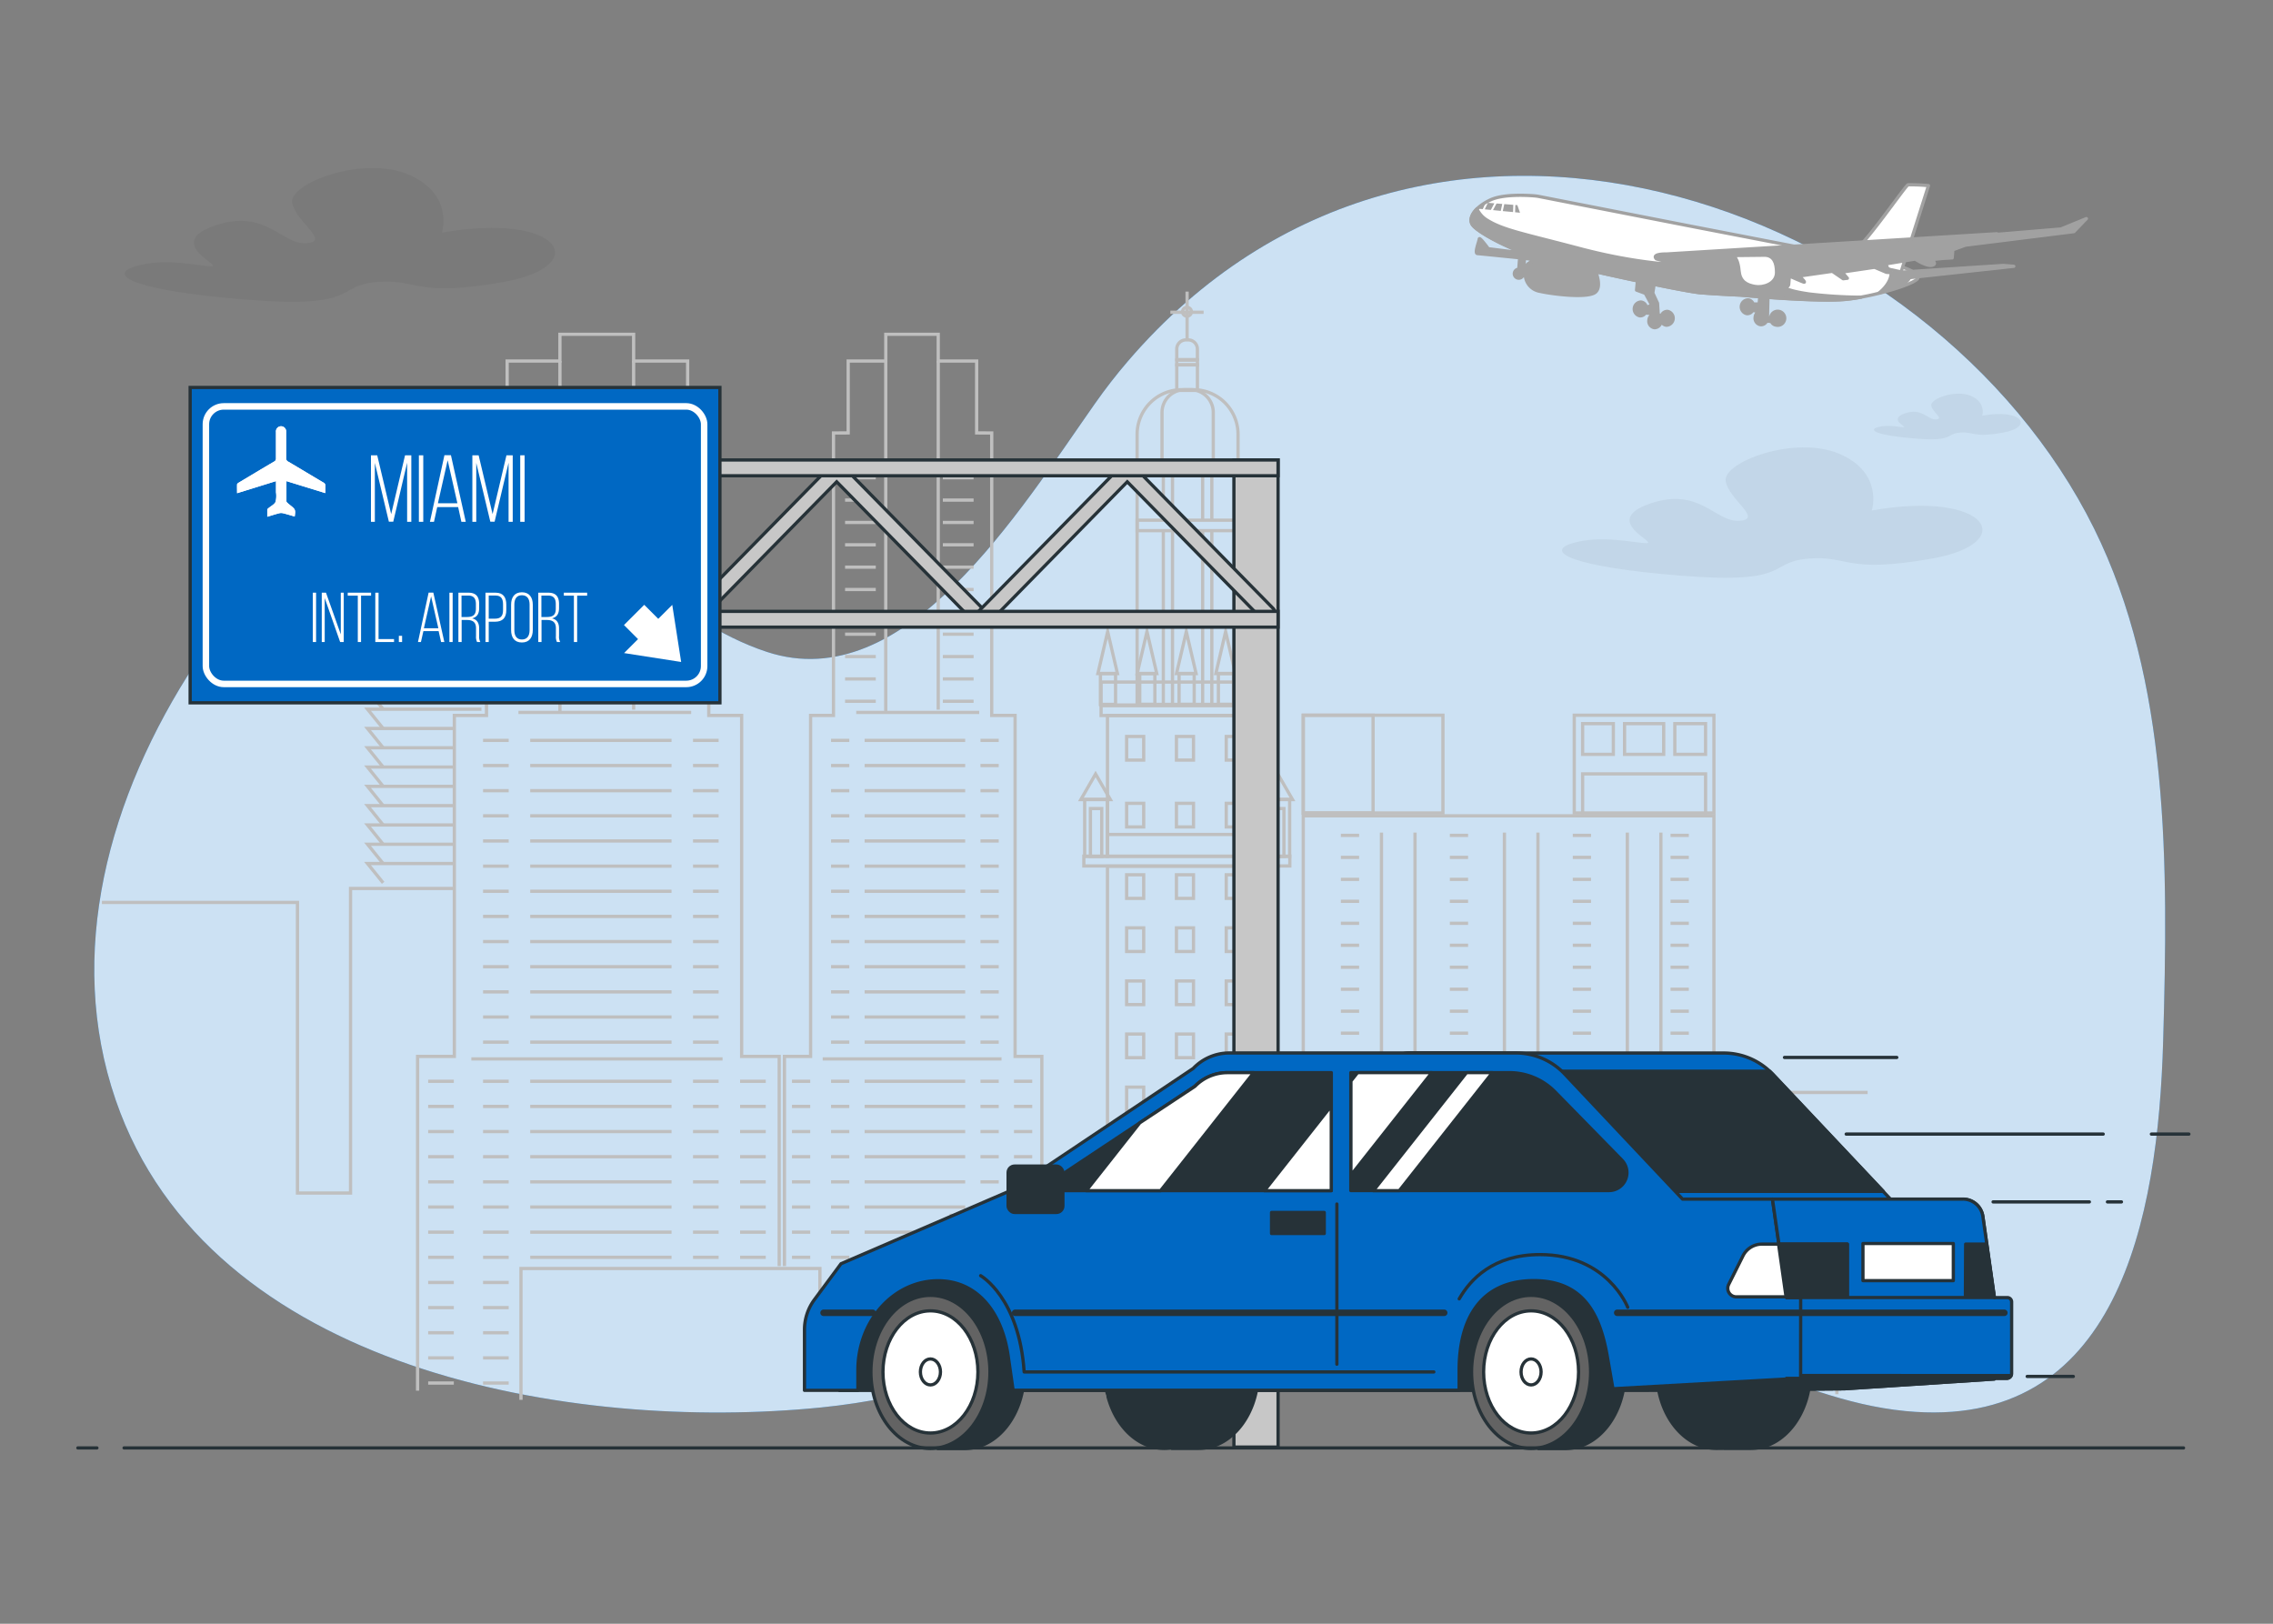 <svg xmlns="http://www.w3.org/2000/svg" viewBox="0 0 700 500"><rect x="0" y="0" width="700" height="500" fill="#808080" stroke="none"/><g id="freepik--background-simple--inject-105"><path d="M644.91,162.78C595,62,438.79,4.71,347.39,111.18c-3.6,4.18-7,8.57-10.19,13.11-23.31,33.13-58.3,90.49-101,76.46-29.24-9.6-49.29-36.1-78.21-46.4-38.12-13.59-74.35,14.22-97.68,49.77-27.13,41.32-40.1,89.81-24.67,134.64,28.75,83.5,140.66,102.29,217.25,94.64,56.09-5.61,110.23-36,166.41-37.9,40.42-1.38,79.09,9.8,115.51,23.7,16.88,6.44,33.74,13.54,52,15.31,65.33,6.36,77.8-58.95,79.36-113.88C667.73,266.06,668.18,209.82,644.91,162.78Z" style="fill:#0068C3"></path><path d="M644.91,162.78C595,62,438.79,4.71,347.39,111.18c-3.6,4.18-7,8.57-10.19,13.11-23.31,33.13-58.3,90.49-101,76.46-29.24-9.6-49.29-36.1-78.21-46.4-38.12-13.59-74.35,14.22-97.68,49.77-27.13,41.32-40.1,89.81-24.67,134.64,28.75,83.5,140.66,102.29,217.25,94.64,56.09-5.61,110.23-36,166.41-37.9,40.42-1.38,79.09,9.8,115.51,23.7,16.88,6.44,33.74,13.54,52,15.31,65.33,6.36,77.8-58.95,79.36-113.88C667.73,266.06,668.18,209.82,644.91,162.78Z" style="fill:#fff;opacity:0.8"></path></g><g id="freepik--Buildings--inject-105"><rect x="339.09" y="217.3" width="53.28" height="3.03" style="fill:none;stroke:#bfbfbf;stroke-miterlimit:10"></rect><rect x="333.79" y="263.63" width="63.43" height="3.03" style="fill:none;stroke:#bfbfbf;stroke-miterlimit:10"></rect><rect x="350.19" y="142.42" width="31.08" height="74.48" style="fill:none;stroke:#bfbfbf;stroke-miterlimit:10"></rect><path d="M363.94,120h3.58a13.75,13.75,0,0,1,13.75,13.75v8.79a0,0,0,0,1,0,0H350.19a0,0,0,0,1,0,0v-8.79A13.75,13.75,0,0,1,363.94,120Z" style="fill:none;stroke:#bfbfbf;stroke-miterlimit:10"></path><path d="M364.82,120h1.82a7,7,0,0,1,7,7v15.57a0,0,0,0,1,0,0H357.86a0,0,0,0,1,0,0V127A7,7,0,0,1,364.82,120Z" style="fill:none;stroke:#bfbfbf;stroke-miterlimit:10"></path><rect x="350.19" y="160.18" width="31.08" height="3.23" style="fill:none;stroke:#bfbfbf;stroke-miterlimit:10"></rect><rect x="339.09" y="210.03" width="53.28" height="7.06" style="fill:none;stroke:#bfbfbf;stroke-miterlimit:10"></rect><rect x="341.06" y="220.32" width="49.34" height="43.39" style="fill:none;stroke:#bfbfbf;stroke-miterlimit:10"></rect><rect x="341.06" y="266.75" width="49.34" height="162.68" style="fill:none;stroke:#bfbfbf;stroke-miterlimit:10"></rect><rect x="346.96" y="226.78" width="5.25" height="7.27" style="fill:none;stroke:#bfbfbf;stroke-miterlimit:10"></rect><rect x="362.3" y="226.78" width="5.25" height="7.27" style="fill:none;stroke:#bfbfbf;stroke-miterlimit:10"></rect><rect x="377.64" y="226.78" width="5.25" height="7.27" style="fill:none;stroke:#bfbfbf;stroke-miterlimit:10"></rect><rect x="346.96" y="247.37" width="5.25" height="7.27" style="fill:none;stroke:#bfbfbf;stroke-miterlimit:10"></rect><rect x="346.96" y="269.37" width="5.25" height="7.27" style="fill:none;stroke:#bfbfbf;stroke-miterlimit:10"></rect><rect x="362.3" y="247.37" width="5.25" height="7.27" style="fill:none;stroke:#bfbfbf;stroke-miterlimit:10"></rect><rect x="362.3" y="269.37" width="5.25" height="7.27" style="fill:none;stroke:#bfbfbf;stroke-miterlimit:10"></rect><rect x="377.64" y="247.37" width="5.25" height="7.27" style="fill:none;stroke:#bfbfbf;stroke-miterlimit:10"></rect><rect x="377.64" y="269.37" width="5.25" height="7.27" style="fill:none;stroke:#bfbfbf;stroke-miterlimit:10"></rect><rect x="346.96" y="285.72" width="5.25" height="7.27" style="fill:none;stroke:#bfbfbf;stroke-miterlimit:10"></rect><rect x="362.3" y="285.72" width="5.25" height="7.27" style="fill:none;stroke:#bfbfbf;stroke-miterlimit:10"></rect><rect x="377.64" y="285.72" width="5.25" height="7.27" style="fill:none;stroke:#bfbfbf;stroke-miterlimit:10"></rect><rect x="346.96" y="302.07" width="5.25" height="7.27" style="fill:none;stroke:#bfbfbf;stroke-miterlimit:10"></rect><rect x="362.3" y="302.07" width="5.25" height="7.27" style="fill:none;stroke:#bfbfbf;stroke-miterlimit:10"></rect><rect x="377.64" y="302.07" width="5.25" height="7.27" style="fill:none;stroke:#bfbfbf;stroke-miterlimit:10"></rect><rect x="346.96" y="318.42" width="5.25" height="7.27" style="fill:none;stroke:#bfbfbf;stroke-miterlimit:10"></rect><rect x="362.3" y="318.42" width="5.25" height="7.27" style="fill:none;stroke:#bfbfbf;stroke-miterlimit:10"></rect><rect x="377.64" y="318.42" width="5.25" height="7.27" style="fill:none;stroke:#bfbfbf;stroke-miterlimit:10"></rect><rect x="346.96" y="334.76" width="5.25" height="7.27" style="fill:none;stroke:#bfbfbf;stroke-miterlimit:10"></rect><rect x="362.3" y="334.76" width="5.25" height="7.27" style="fill:none;stroke:#bfbfbf;stroke-miterlimit:10"></rect><rect x="377.64" y="334.76" width="5.25" height="7.27" style="fill:none;stroke:#bfbfbf;stroke-miterlimit:10"></rect><rect x="346.96" y="351.11" width="5.25" height="7.27" style="fill:none;stroke:#bfbfbf;stroke-miterlimit:10"></rect><rect x="362.3" y="351.11" width="5.25" height="7.27" style="fill:none;stroke:#bfbfbf;stroke-miterlimit:10"></rect><rect x="377.64" y="351.11" width="5.25" height="7.27" style="fill:none;stroke:#bfbfbf;stroke-miterlimit:10"></rect><rect x="346.96" y="367.46" width="5.25" height="7.27" style="fill:none;stroke:#bfbfbf;stroke-miterlimit:10"></rect><rect x="362.3" y="367.46" width="5.25" height="7.27" style="fill:none;stroke:#bfbfbf;stroke-miterlimit:10"></rect><rect x="377.64" y="367.46" width="5.25" height="7.27" style="fill:none;stroke:#bfbfbf;stroke-miterlimit:10"></rect><rect x="346.96" y="383.81" width="5.25" height="7.27" style="fill:none;stroke:#bfbfbf;stroke-miterlimit:10"></rect><rect x="362.3" y="383.81" width="5.25" height="7.27" style="fill:none;stroke:#bfbfbf;stroke-miterlimit:10"></rect><rect x="377.64" y="383.81" width="5.25" height="7.27" style="fill:none;stroke:#bfbfbf;stroke-miterlimit:10"></rect><rect x="346.96" y="400.16" width="5.25" height="7.27" style="fill:none;stroke:#bfbfbf;stroke-miterlimit:10"></rect><rect x="362.3" y="400.16" width="5.25" height="7.27" style="fill:none;stroke:#bfbfbf;stroke-miterlimit:10"></rect><rect x="377.64" y="400.16" width="5.25" height="7.27" style="fill:none;stroke:#bfbfbf;stroke-miterlimit:10"></rect><rect x="334.04" y="246.16" width="7.02" height="17.56" style="fill:none;stroke:#bfbfbf;stroke-miterlimit:10"></rect><rect x="335.81" y="248.98" width="3.48" height="14.73" style="fill:none;stroke:#bfbfbf;stroke-miterlimit:10"></rect><rect x="391.92" y="248.98" width="3.48" height="14.73" style="fill:none;stroke:#bfbfbf;stroke-miterlimit:10"></rect><polygon points="337.4 238.34 332.86 246.21 341.95 246.21 337.4 238.34" style="fill:none;stroke:#bfbfbf;stroke-miterlimit:10"></polygon><rect x="338.89" y="207.39" width="4.66" height="9.51" style="fill:none;stroke:#bfbfbf;stroke-miterlimit:10"></rect><polygon points="341.12 194.49 338.11 207.41 344.13 207.41 341.12 194.49" style="fill:none;stroke:#bfbfbf;stroke-miterlimit:10"></polygon><rect x="351" y="207.39" width="4.66" height="9.51" style="fill:none;stroke:#bfbfbf;stroke-miterlimit:10"></rect><polygon points="353.23 194.49 350.21 207.41 356.24 207.41 353.23 194.49" style="fill:none;stroke:#bfbfbf;stroke-miterlimit:10"></polygon><rect x="363.11" y="207.39" width="4.66" height="9.51" style="fill:none;stroke:#bfbfbf;stroke-miterlimit:10"></rect><polygon points="365.34 194.49 362.32 207.41 368.35 207.41 365.34 194.49" style="fill:none;stroke:#bfbfbf;stroke-miterlimit:10"></polygon><rect x="375.22" y="207.39" width="4.66" height="9.51" style="fill:none;stroke:#bfbfbf;stroke-miterlimit:10"></rect><polygon points="377.45 194.49 374.44 207.41 380.46 207.41 377.45 194.49" style="fill:none;stroke:#bfbfbf;stroke-miterlimit:10"></polygon><rect x="387.33" y="207.39" width="4.66" height="9.51" style="fill:none;stroke:#bfbfbf;stroke-miterlimit:10"></rect><polygon points="389.56 194.49 386.55 207.41 392.57 207.41 389.56 194.49" style="fill:none;stroke:#bfbfbf;stroke-miterlimit:10"></polygon><rect x="390.15" y="246.16" width="7.02" height="17.56" style="fill:none;stroke:#bfbfbf;stroke-miterlimit:10"></rect><polygon points="393.51 238.34 388.97 246.21 398.06 246.21 393.51 238.34" style="fill:none;stroke:#bfbfbf;stroke-miterlimit:10"></polygon><line x1="358.26" y1="142.4" x2="358.26" y2="160.27" style="fill:none;stroke:#bfbfbf;stroke-miterlimit:10"></line><line x1="361.09" y1="142.4" x2="361.09" y2="160.27" style="fill:none;stroke:#bfbfbf;stroke-miterlimit:10"></line><line x1="358.26" y1="163.39" x2="358.26" y2="216.89" style="fill:none;stroke:#bfbfbf;stroke-miterlimit:10"></line><line x1="361.09" y1="163.39" x2="361.09" y2="216.89" style="fill:none;stroke:#bfbfbf;stroke-miterlimit:10"></line><line x1="370.37" y1="142.4" x2="370.37" y2="160.27" style="fill:none;stroke:#bfbfbf;stroke-miterlimit:10"></line><line x1="373.2" y1="142.4" x2="373.2" y2="160.27" style="fill:none;stroke:#bfbfbf;stroke-miterlimit:10"></line><line x1="370.37" y1="163.39" x2="370.37" y2="216.89" style="fill:none;stroke:#bfbfbf;stroke-miterlimit:10"></line><line x1="373.2" y1="163.39" x2="373.2" y2="216.89" style="fill:none;stroke:#bfbfbf;stroke-miterlimit:10"></line><rect x="362.4" y="112.34" width="6.36" height="7.87" style="fill:none;stroke:#bfbfbf;stroke-miterlimit:10"></rect><path d="M365.21,104.67h.73a2.81,2.81,0,0,1,2.81,2.81v3.24a0,0,0,0,1,0,0H362.4a0,0,0,0,1,0,0v-3.24A2.81,2.81,0,0,1,365.21,104.67Z" style="fill:none;stroke:#bfbfbf;stroke-miterlimit:10"></path><rect x="362.4" y="110.89" width="6.36" height="1.47" style="fill:none;stroke:#bfbfbf;stroke-miterlimit:10"></rect><line x1="365.58" y1="104.67" x2="365.58" y2="89.79" style="fill:none;stroke:#bfbfbf;stroke-miterlimit:10"></line><line x1="360.43" y1="96.15" x2="370.67" y2="96.15" style="fill:none;stroke:#bfbfbf;stroke-miterlimit:10"></line><path d="M366.91,96a1.36,1.36,0,1,0-1.36,1.36A1.37,1.37,0,0,0,366.91,96Z" style="fill:none;stroke:#bfbfbf;stroke-miterlimit:10"></path><line x1="341.06" y1="256.96" x2="389.95" y2="256.96" style="fill:none;stroke:#bfbfbf;stroke-miterlimit:10"></line><polyline points="241.58 389.88 241.58 325.3 249.63 325.3 249.63 220.3 256.68 220.3 256.68 133.33 261.21 133.31 261.21 111.17 272.79 111.17 272.79 102.94 277.25 102.94 280.57 102.94 288.94 102.94 288.94 111.17 300.77 111.17 300.77 133.31 305.41 133.33 305.41 220.3 312.61 220.3 312.61 325.3 320.85 325.3 320.85 374.11" style="fill:none;stroke:#bfbfbf;stroke-miterlimit:10"></polyline><line x1="272.78" y1="111.17" x2="272.78" y2="219.38" style="fill:none;stroke:#bfbfbf;stroke-miterlimit:10"></line><line x1="288.94" y1="111.17" x2="288.94" y2="218.52" style="fill:none;stroke:#bfbfbf;stroke-miterlimit:10"></line><line x1="263.69" y1="219.38" x2="301.55" y2="219.38" style="fill:none;stroke:#bfbfbf;stroke-miterlimit:10"></line><line x1="253.36" y1="326.07" x2="308.43" y2="326.07" style="fill:none;stroke:#bfbfbf;stroke-miterlimit:10"></line><line x1="266.27" y1="227.99" x2="297.24" y2="227.99" style="fill:none;stroke:#bfbfbf;stroke-miterlimit:10"></line><line x1="266.27" y1="235.73" x2="297.24" y2="235.73" style="fill:none;stroke:#bfbfbf;stroke-miterlimit:10"></line><line x1="266.27" y1="243.48" x2="297.24" y2="243.48" style="fill:none;stroke:#bfbfbf;stroke-miterlimit:10"></line><line x1="266.27" y1="251.22" x2="297.24" y2="251.22" style="fill:none;stroke:#bfbfbf;stroke-miterlimit:10"></line><line x1="266.27" y1="258.96" x2="297.24" y2="258.96" style="fill:none;stroke:#bfbfbf;stroke-miterlimit:10"></line><line x1="266.27" y1="266.71" x2="297.24" y2="266.71" style="fill:none;stroke:#bfbfbf;stroke-miterlimit:10"></line><line x1="266.27" y1="274.45" x2="297.24" y2="274.45" style="fill:none;stroke:#bfbfbf;stroke-miterlimit:10"></line><line x1="266.27" y1="282.19" x2="297.24" y2="282.19" style="fill:none;stroke:#bfbfbf;stroke-miterlimit:10"></line><line x1="266.27" y1="289.94" x2="297.24" y2="289.94" style="fill:none;stroke:#bfbfbf;stroke-miterlimit:10"></line><line x1="266.27" y1="297.68" x2="297.24" y2="297.68" style="fill:none;stroke:#bfbfbf;stroke-miterlimit:10"></line><line x1="266.27" y1="305.43" x2="297.24" y2="305.43" style="fill:none;stroke:#bfbfbf;stroke-miterlimit:10"></line><line x1="266.27" y1="313.17" x2="297.24" y2="313.17" style="fill:none;stroke:#bfbfbf;stroke-miterlimit:10"></line><line x1="266.27" y1="320.91" x2="297.24" y2="320.91" style="fill:none;stroke:#bfbfbf;stroke-miterlimit:10"></line><line x1="266.27" y1="332.96" x2="297.24" y2="332.96" style="fill:none;stroke:#bfbfbf;stroke-miterlimit:10"></line><line x1="266.27" y1="340.7" x2="297.24" y2="340.7" style="fill:none;stroke:#bfbfbf;stroke-miterlimit:10"></line><line x1="266.27" y1="348.45" x2="297.24" y2="348.45" style="fill:none;stroke:#bfbfbf;stroke-miterlimit:10"></line><line x1="266.27" y1="356.19" x2="297.24" y2="356.19" style="fill:none;stroke:#bfbfbf;stroke-miterlimit:10"></line><line x1="266.27" y1="363.93" x2="297.24" y2="363.93" style="fill:none;stroke:#bfbfbf;stroke-miterlimit:10"></line><line x1="266.27" y1="371.68" x2="297.24" y2="371.68" style="fill:none;stroke:#bfbfbf;stroke-miterlimit:10"></line><line x1="266.27" y1="379.42" x2="292.08" y2="379.42" style="fill:none;stroke:#bfbfbf;stroke-miterlimit:10"></line><line x1="266.27" y1="387.16" x2="292.08" y2="387.16" style="fill:none;stroke:#bfbfbf;stroke-miterlimit:10"></line><line x1="266.27" y1="394.91" x2="292.08" y2="394.91" style="fill:none;stroke:#bfbfbf;stroke-miterlimit:10"></line><line x1="266.27" y1="402.65" x2="292.08" y2="402.65" style="fill:none;stroke:#bfbfbf;stroke-miterlimit:10"></line><line x1="266.27" y1="410.4" x2="292.08" y2="410.4" style="fill:none;stroke:#bfbfbf;stroke-miterlimit:10"></line><line x1="261.55" y1="227.99" x2="255.93" y2="227.99" style="fill:none;stroke:#bfbfbf;stroke-miterlimit:10"></line><line x1="261.55" y1="235.73" x2="255.93" y2="235.73" style="fill:none;stroke:#bfbfbf;stroke-miterlimit:10"></line><line x1="261.55" y1="243.48" x2="255.93" y2="243.48" style="fill:none;stroke:#bfbfbf;stroke-miterlimit:10"></line><line x1="261.55" y1="251.22" x2="255.93" y2="251.22" style="fill:none;stroke:#bfbfbf;stroke-miterlimit:10"></line><line x1="261.55" y1="258.96" x2="255.93" y2="258.96" style="fill:none;stroke:#bfbfbf;stroke-miterlimit:10"></line><line x1="261.55" y1="266.71" x2="255.93" y2="266.71" style="fill:none;stroke:#bfbfbf;stroke-miterlimit:10"></line><line x1="261.55" y1="274.45" x2="255.93" y2="274.45" style="fill:none;stroke:#bfbfbf;stroke-miterlimit:10"></line><line x1="261.55" y1="282.19" x2="255.93" y2="282.19" style="fill:none;stroke:#bfbfbf;stroke-miterlimit:10"></line><line x1="261.55" y1="289.94" x2="255.93" y2="289.94" style="fill:none;stroke:#bfbfbf;stroke-miterlimit:10"></line><line x1="261.55" y1="297.68" x2="255.93" y2="297.68" style="fill:none;stroke:#bfbfbf;stroke-miterlimit:10"></line><line x1="261.55" y1="305.43" x2="255.93" y2="305.43" style="fill:none;stroke:#bfbfbf;stroke-miterlimit:10"></line><line x1="261.55" y1="313.17" x2="255.93" y2="313.17" style="fill:none;stroke:#bfbfbf;stroke-miterlimit:10"></line><line x1="261.55" y1="320.91" x2="255.93" y2="320.91" style="fill:none;stroke:#bfbfbf;stroke-miterlimit:10"></line><line x1="307.57" y1="227.99" x2="301.95" y2="227.99" style="fill:none;stroke:#bfbfbf;stroke-miterlimit:10"></line><line x1="307.57" y1="235.73" x2="301.95" y2="235.73" style="fill:none;stroke:#bfbfbf;stroke-miterlimit:10"></line><line x1="307.57" y1="243.48" x2="301.95" y2="243.48" style="fill:none;stroke:#bfbfbf;stroke-miterlimit:10"></line><line x1="307.57" y1="251.22" x2="301.95" y2="251.22" style="fill:none;stroke:#bfbfbf;stroke-miterlimit:10"></line><line x1="307.57" y1="258.96" x2="301.95" y2="258.96" style="fill:none;stroke:#bfbfbf;stroke-miterlimit:10"></line><line x1="307.57" y1="266.71" x2="301.95" y2="266.71" style="fill:none;stroke:#bfbfbf;stroke-miterlimit:10"></line><line x1="307.57" y1="274.45" x2="301.95" y2="274.45" style="fill:none;stroke:#bfbfbf;stroke-miterlimit:10"></line><line x1="307.57" y1="282.19" x2="301.95" y2="282.19" style="fill:none;stroke:#bfbfbf;stroke-miterlimit:10"></line><line x1="307.57" y1="289.94" x2="301.95" y2="289.94" style="fill:none;stroke:#bfbfbf;stroke-miterlimit:10"></line><line x1="307.57" y1="297.68" x2="301.95" y2="297.68" style="fill:none;stroke:#bfbfbf;stroke-miterlimit:10"></line><line x1="307.57" y1="305.43" x2="301.95" y2="305.43" style="fill:none;stroke:#bfbfbf;stroke-miterlimit:10"></line><line x1="307.57" y1="313.17" x2="301.95" y2="313.17" style="fill:none;stroke:#bfbfbf;stroke-miterlimit:10"></line><line x1="307.57" y1="320.91" x2="301.95" y2="320.91" style="fill:none;stroke:#bfbfbf;stroke-miterlimit:10"></line><line x1="261.55" y1="332.96" x2="255.93" y2="332.96" style="fill:none;stroke:#bfbfbf;stroke-miterlimit:10"></line><line x1="261.55" y1="340.7" x2="255.93" y2="340.7" style="fill:none;stroke:#bfbfbf;stroke-miterlimit:10"></line><line x1="261.55" y1="348.45" x2="255.93" y2="348.45" style="fill:none;stroke:#bfbfbf;stroke-miterlimit:10"></line><line x1="261.55" y1="356.19" x2="255.93" y2="356.19" style="fill:none;stroke:#bfbfbf;stroke-miterlimit:10"></line><line x1="261.55" y1="363.93" x2="255.93" y2="363.93" style="fill:none;stroke:#bfbfbf;stroke-miterlimit:10"></line><line x1="261.55" y1="371.68" x2="255.93" y2="371.68" style="fill:none;stroke:#bfbfbf;stroke-miterlimit:10"></line><line x1="261.55" y1="379.42" x2="255.93" y2="379.42" style="fill:none;stroke:#bfbfbf;stroke-miterlimit:10"></line><line x1="261.55" y1="387.16" x2="255.93" y2="387.16" style="fill:none;stroke:#bfbfbf;stroke-miterlimit:10"></line><line x1="261.55" y1="394.91" x2="255.93" y2="394.91" style="fill:none;stroke:#bfbfbf;stroke-miterlimit:10"></line><line x1="261.55" y1="402.65" x2="255.93" y2="402.65" style="fill:none;stroke:#bfbfbf;stroke-miterlimit:10"></line><line x1="261.55" y1="410.4" x2="255.93" y2="410.4" style="fill:none;stroke:#bfbfbf;stroke-miterlimit:10"></line><line x1="249.52" y1="332.96" x2="243.9" y2="332.96" style="fill:none;stroke:#bfbfbf;stroke-miterlimit:10"></line><line x1="249.52" y1="340.7" x2="243.9" y2="340.7" style="fill:none;stroke:#bfbfbf;stroke-miterlimit:10"></line><line x1="249.52" y1="348.45" x2="243.9" y2="348.45" style="fill:none;stroke:#bfbfbf;stroke-miterlimit:10"></line><line x1="249.52" y1="356.19" x2="243.9" y2="356.19" style="fill:none;stroke:#bfbfbf;stroke-miterlimit:10"></line><line x1="249.52" y1="363.93" x2="243.9" y2="363.93" style="fill:none;stroke:#bfbfbf;stroke-miterlimit:10"></line><line x1="249.52" y1="371.68" x2="243.9" y2="371.68" style="fill:none;stroke:#bfbfbf;stroke-miterlimit:10"></line><line x1="249.52" y1="379.42" x2="243.9" y2="379.42" style="fill:none;stroke:#bfbfbf;stroke-miterlimit:10"></line><line x1="249.52" y1="387.16" x2="243.9" y2="387.16" style="fill:none;stroke:#bfbfbf;stroke-miterlimit:10"></line><line x1="307.57" y1="332.96" x2="301.95" y2="332.96" style="fill:none;stroke:#bfbfbf;stroke-miterlimit:10"></line><line x1="307.57" y1="340.7" x2="301.95" y2="340.7" style="fill:none;stroke:#bfbfbf;stroke-miterlimit:10"></line><line x1="307.57" y1="348.45" x2="301.95" y2="348.45" style="fill:none;stroke:#bfbfbf;stroke-miterlimit:10"></line><line x1="307.57" y1="356.19" x2="301.95" y2="356.19" style="fill:none;stroke:#bfbfbf;stroke-miterlimit:10"></line><line x1="307.57" y1="363.93" x2="301.95" y2="363.93" style="fill:none;stroke:#bfbfbf;stroke-miterlimit:10"></line><line x1="307.57" y1="371.68" x2="301.95" y2="371.68" style="fill:none;stroke:#bfbfbf;stroke-miterlimit:10"></line><line x1="317.89" y1="332.96" x2="312.27" y2="332.96" style="fill:none;stroke:#bfbfbf;stroke-miterlimit:10"></line><line x1="317.89" y1="340.7" x2="312.27" y2="340.7" style="fill:none;stroke:#bfbfbf;stroke-miterlimit:10"></line><line x1="317.89" y1="348.45" x2="312.27" y2="348.45" style="fill:none;stroke:#bfbfbf;stroke-miterlimit:10"></line><line x1="317.89" y1="356.19" x2="312.27" y2="356.19" style="fill:none;stroke:#bfbfbf;stroke-miterlimit:10"></line><line x1="317.89" y1="363.93" x2="312.27" y2="363.93" style="fill:none;stroke:#bfbfbf;stroke-miterlimit:10"></line><line x1="317.89" y1="371.68" x2="312.27" y2="371.68" style="fill:none;stroke:#bfbfbf;stroke-miterlimit:10"></line><line x1="260.25" y1="147.11" x2="269.71" y2="147.11" style="fill:none;stroke:#bfbfbf;stroke-miterlimit:10"></line><line x1="260.25" y1="153.99" x2="269.71" y2="153.99" style="fill:none;stroke:#bfbfbf;stroke-miterlimit:10"></line><line x1="260.25" y1="160.88" x2="269.71" y2="160.88" style="fill:none;stroke:#bfbfbf;stroke-miterlimit:10"></line><line x1="260.25" y1="167.76" x2="269.71" y2="167.76" style="fill:none;stroke:#bfbfbf;stroke-miterlimit:10"></line><line x1="260.25" y1="174.64" x2="269.71" y2="174.64" style="fill:none;stroke:#bfbfbf;stroke-miterlimit:10"></line><line x1="260.25" y1="181.53" x2="269.71" y2="181.53" style="fill:none;stroke:#bfbfbf;stroke-miterlimit:10"></line><line x1="260.25" y1="188.41" x2="269.71" y2="188.41" style="fill:none;stroke:#bfbfbf;stroke-miterlimit:10"></line><line x1="260.25" y1="195.29" x2="269.71" y2="195.29" style="fill:none;stroke:#bfbfbf;stroke-miterlimit:10"></line><line x1="260.25" y1="202.18" x2="269.71" y2="202.18" style="fill:none;stroke:#bfbfbf;stroke-miterlimit:10"></line><line x1="260.25" y1="209.06" x2="269.71" y2="209.06" style="fill:none;stroke:#bfbfbf;stroke-miterlimit:10"></line><line x1="260.25" y1="215.94" x2="269.71" y2="215.94" style="fill:none;stroke:#bfbfbf;stroke-miterlimit:10"></line><line x1="290.36" y1="147.11" x2="299.83" y2="147.11" style="fill:none;stroke:#bfbfbf;stroke-miterlimit:10"></line><line x1="290.36" y1="153.99" x2="299.83" y2="153.99" style="fill:none;stroke:#bfbfbf;stroke-miterlimit:10"></line><line x1="290.36" y1="160.88" x2="299.83" y2="160.88" style="fill:none;stroke:#bfbfbf;stroke-miterlimit:10"></line><line x1="290.36" y1="167.76" x2="299.83" y2="167.76" style="fill:none;stroke:#bfbfbf;stroke-miterlimit:10"></line><line x1="290.36" y1="174.64" x2="299.83" y2="174.64" style="fill:none;stroke:#bfbfbf;stroke-miterlimit:10"></line><line x1="290.36" y1="181.53" x2="299.83" y2="181.53" style="fill:none;stroke:#bfbfbf;stroke-miterlimit:10"></line><line x1="290.36" y1="188.41" x2="299.83" y2="188.41" style="fill:none;stroke:#bfbfbf;stroke-miterlimit:10"></line><line x1="290.36" y1="195.29" x2="299.83" y2="195.29" style="fill:none;stroke:#bfbfbf;stroke-miterlimit:10"></line><line x1="290.36" y1="202.18" x2="299.83" y2="202.18" style="fill:none;stroke:#bfbfbf;stroke-miterlimit:10"></line><line x1="290.36" y1="209.06" x2="299.83" y2="209.06" style="fill:none;stroke:#bfbfbf;stroke-miterlimit:10"></line><line x1="290.36" y1="215.94" x2="299.83" y2="215.94" style="fill:none;stroke:#bfbfbf;stroke-miterlimit:10"></line><polyline points="128.6 428.24 128.6 325.3 139.92 325.3 139.92 220.3 149.82 220.3 149.82 133.33 156.18 133.31 156.18 111.17 172.44 111.17 172.44 102.94 178.72 102.94 183.38 102.94 195.13 102.94 195.13 111.17 211.77 111.17 211.77 133.31 218.28 133.33 218.28 220.3 228.4 220.3 228.4 325.3 239.97 325.3 239.97 389.88" style="fill:none;stroke:#bfbfbf;stroke-miterlimit:10"></polyline><line x1="172.44" y1="111.17" x2="172.44" y2="219.38" style="fill:none;stroke:#bfbfbf;stroke-miterlimit:10"></line><line x1="195.13" y1="111.17" x2="195.13" y2="218.52" style="fill:none;stroke:#bfbfbf;stroke-miterlimit:10"></line><line x1="159.66" y1="219.38" x2="212.85" y2="219.38" style="fill:none;stroke:#bfbfbf;stroke-miterlimit:10"></line><line x1="145.16" y1="326.07" x2="222.52" y2="326.07" style="fill:none;stroke:#bfbfbf;stroke-miterlimit:10"></line><line x1="163.29" y1="227.99" x2="206.81" y2="227.99" style="fill:none;stroke:#bfbfbf;stroke-miterlimit:10"></line><line x1="163.29" y1="235.73" x2="206.81" y2="235.73" style="fill:none;stroke:#bfbfbf;stroke-miterlimit:10"></line><line x1="163.29" y1="243.48" x2="206.81" y2="243.48" style="fill:none;stroke:#bfbfbf;stroke-miterlimit:10"></line><line x1="163.29" y1="251.22" x2="206.81" y2="251.22" style="fill:none;stroke:#bfbfbf;stroke-miterlimit:10"></line><line x1="163.29" y1="258.96" x2="206.81" y2="258.96" style="fill:none;stroke:#bfbfbf;stroke-miterlimit:10"></line><line x1="163.29" y1="266.71" x2="206.81" y2="266.71" style="fill:none;stroke:#bfbfbf;stroke-miterlimit:10"></line><line x1="163.29" y1="274.45" x2="206.81" y2="274.45" style="fill:none;stroke:#bfbfbf;stroke-miterlimit:10"></line><line x1="163.29" y1="282.19" x2="206.81" y2="282.19" style="fill:none;stroke:#bfbfbf;stroke-miterlimit:10"></line><line x1="163.29" y1="289.94" x2="206.81" y2="289.94" style="fill:none;stroke:#bfbfbf;stroke-miterlimit:10"></line><line x1="163.29" y1="297.68" x2="206.81" y2="297.68" style="fill:none;stroke:#bfbfbf;stroke-miterlimit:10"></line><line x1="163.29" y1="305.43" x2="206.81" y2="305.43" style="fill:none;stroke:#bfbfbf;stroke-miterlimit:10"></line><line x1="163.29" y1="313.17" x2="206.81" y2="313.17" style="fill:none;stroke:#bfbfbf;stroke-miterlimit:10"></line><line x1="163.29" y1="320.91" x2="206.81" y2="320.91" style="fill:none;stroke:#bfbfbf;stroke-miterlimit:10"></line><line x1="163.29" y1="332.96" x2="206.81" y2="332.96" style="fill:none;stroke:#bfbfbf;stroke-miterlimit:10"></line><line x1="163.29" y1="340.7" x2="206.81" y2="340.7" style="fill:none;stroke:#bfbfbf;stroke-miterlimit:10"></line><line x1="163.29" y1="348.45" x2="206.81" y2="348.45" style="fill:none;stroke:#bfbfbf;stroke-miterlimit:10"></line><line x1="163.29" y1="356.19" x2="206.81" y2="356.19" style="fill:none;stroke:#bfbfbf;stroke-miterlimit:10"></line><line x1="163.29" y1="363.93" x2="206.81" y2="363.93" style="fill:none;stroke:#bfbfbf;stroke-miterlimit:10"></line><line x1="163.29" y1="371.68" x2="206.81" y2="371.68" style="fill:none;stroke:#bfbfbf;stroke-miterlimit:10"></line><line x1="163.29" y1="379.42" x2="206.81" y2="379.42" style="fill:none;stroke:#bfbfbf;stroke-miterlimit:10"></line><line x1="163.29" y1="387.16" x2="206.81" y2="387.16" style="fill:none;stroke:#bfbfbf;stroke-miterlimit:10"></line><line x1="156.66" y1="227.99" x2="148.76" y2="227.99" style="fill:none;stroke:#bfbfbf;stroke-miterlimit:10"></line><line x1="156.66" y1="235.73" x2="148.76" y2="235.73" style="fill:none;stroke:#bfbfbf;stroke-miterlimit:10"></line><line x1="156.66" y1="243.48" x2="148.76" y2="243.48" style="fill:none;stroke:#bfbfbf;stroke-miterlimit:10"></line><line x1="156.66" y1="251.22" x2="148.76" y2="251.22" style="fill:none;stroke:#bfbfbf;stroke-miterlimit:10"></line><line x1="156.66" y1="258.96" x2="148.76" y2="258.96" style="fill:none;stroke:#bfbfbf;stroke-miterlimit:10"></line><line x1="156.66" y1="266.71" x2="148.76" y2="266.71" style="fill:none;stroke:#bfbfbf;stroke-miterlimit:10"></line><line x1="156.66" y1="274.45" x2="148.76" y2="274.45" style="fill:none;stroke:#bfbfbf;stroke-miterlimit:10"></line><line x1="156.66" y1="282.19" x2="148.76" y2="282.19" style="fill:none;stroke:#bfbfbf;stroke-miterlimit:10"></line><line x1="156.66" y1="289.94" x2="148.76" y2="289.94" style="fill:none;stroke:#bfbfbf;stroke-miterlimit:10"></line><line x1="156.66" y1="297.68" x2="148.76" y2="297.68" style="fill:none;stroke:#bfbfbf;stroke-miterlimit:10"></line><line x1="156.66" y1="305.43" x2="148.76" y2="305.43" style="fill:none;stroke:#bfbfbf;stroke-miterlimit:10"></line><line x1="156.66" y1="313.17" x2="148.76" y2="313.17" style="fill:none;stroke:#bfbfbf;stroke-miterlimit:10"></line><line x1="156.66" y1="320.91" x2="148.76" y2="320.91" style="fill:none;stroke:#bfbfbf;stroke-miterlimit:10"></line><line x1="221.31" y1="227.99" x2="213.42" y2="227.99" style="fill:none;stroke:#bfbfbf;stroke-miterlimit:10"></line><line x1="221.31" y1="235.73" x2="213.42" y2="235.73" style="fill:none;stroke:#bfbfbf;stroke-miterlimit:10"></line><line x1="221.31" y1="243.48" x2="213.42" y2="243.48" style="fill:none;stroke:#bfbfbf;stroke-miterlimit:10"></line><line x1="221.31" y1="251.22" x2="213.42" y2="251.22" style="fill:none;stroke:#bfbfbf;stroke-miterlimit:10"></line><line x1="221.31" y1="258.96" x2="213.42" y2="258.96" style="fill:none;stroke:#bfbfbf;stroke-miterlimit:10"></line><line x1="221.31" y1="266.71" x2="213.42" y2="266.71" style="fill:none;stroke:#bfbfbf;stroke-miterlimit:10"></line><line x1="221.31" y1="274.45" x2="213.42" y2="274.45" style="fill:none;stroke:#bfbfbf;stroke-miterlimit:10"></line><line x1="221.31" y1="282.19" x2="213.42" y2="282.19" style="fill:none;stroke:#bfbfbf;stroke-miterlimit:10"></line><line x1="221.31" y1="289.94" x2="213.42" y2="289.94" style="fill:none;stroke:#bfbfbf;stroke-miterlimit:10"></line><line x1="221.31" y1="297.68" x2="213.42" y2="297.68" style="fill:none;stroke:#bfbfbf;stroke-miterlimit:10"></line><line x1="221.31" y1="305.43" x2="213.42" y2="305.43" style="fill:none;stroke:#bfbfbf;stroke-miterlimit:10"></line><line x1="221.31" y1="313.17" x2="213.42" y2="313.17" style="fill:none;stroke:#bfbfbf;stroke-miterlimit:10"></line><line x1="221.31" y1="320.91" x2="213.42" y2="320.91" style="fill:none;stroke:#bfbfbf;stroke-miterlimit:10"></line><line x1="156.66" y1="332.96" x2="148.76" y2="332.96" style="fill:none;stroke:#bfbfbf;stroke-miterlimit:10"></line><line x1="156.66" y1="340.7" x2="148.76" y2="340.7" style="fill:none;stroke:#bfbfbf;stroke-miterlimit:10"></line><line x1="156.66" y1="348.45" x2="148.76" y2="348.45" style="fill:none;stroke:#bfbfbf;stroke-miterlimit:10"></line><line x1="156.66" y1="356.19" x2="148.76" y2="356.19" style="fill:none;stroke:#bfbfbf;stroke-miterlimit:10"></line><line x1="156.66" y1="363.93" x2="148.76" y2="363.93" style="fill:none;stroke:#bfbfbf;stroke-miterlimit:10"></line><line x1="156.66" y1="371.68" x2="148.76" y2="371.68" style="fill:none;stroke:#bfbfbf;stroke-miterlimit:10"></line><line x1="156.66" y1="379.42" x2="148.76" y2="379.42" style="fill:none;stroke:#bfbfbf;stroke-miterlimit:10"></line><line x1="156.66" y1="387.16" x2="148.76" y2="387.16" style="fill:none;stroke:#bfbfbf;stroke-miterlimit:10"></line><line x1="156.66" y1="394.91" x2="148.76" y2="394.91" style="fill:none;stroke:#bfbfbf;stroke-miterlimit:10"></line><line x1="156.66" y1="402.65" x2="148.76" y2="402.65" style="fill:none;stroke:#bfbfbf;stroke-miterlimit:10"></line><line x1="156.66" y1="410.4" x2="148.76" y2="410.4" style="fill:none;stroke:#bfbfbf;stroke-miterlimit:10"></line><line x1="156.66" y1="418.14" x2="148.76" y2="418.14" style="fill:none;stroke:#bfbfbf;stroke-miterlimit:10"></line><line x1="156.66" y1="425.88" x2="148.76" y2="425.88" style="fill:none;stroke:#bfbfbf;stroke-miterlimit:10"></line><line x1="139.76" y1="332.96" x2="131.86" y2="332.96" style="fill:none;stroke:#bfbfbf;stroke-miterlimit:10"></line><line x1="139.76" y1="340.7" x2="131.86" y2="340.7" style="fill:none;stroke:#bfbfbf;stroke-miterlimit:10"></line><line x1="139.76" y1="348.45" x2="131.86" y2="348.45" style="fill:none;stroke:#bfbfbf;stroke-miterlimit:10"></line><line x1="139.76" y1="356.19" x2="131.86" y2="356.19" style="fill:none;stroke:#bfbfbf;stroke-miterlimit:10"></line><line x1="139.76" y1="363.93" x2="131.86" y2="363.93" style="fill:none;stroke:#bfbfbf;stroke-miterlimit:10"></line><line x1="139.76" y1="371.68" x2="131.86" y2="371.68" style="fill:none;stroke:#bfbfbf;stroke-miterlimit:10"></line><line x1="139.76" y1="379.42" x2="131.86" y2="379.42" style="fill:none;stroke:#bfbfbf;stroke-miterlimit:10"></line><line x1="139.76" y1="387.16" x2="131.86" y2="387.16" style="fill:none;stroke:#bfbfbf;stroke-miterlimit:10"></line><line x1="139.76" y1="394.91" x2="131.86" y2="394.91" style="fill:none;stroke:#bfbfbf;stroke-miterlimit:10"></line><line x1="139.76" y1="402.65" x2="131.86" y2="402.65" style="fill:none;stroke:#bfbfbf;stroke-miterlimit:10"></line><line x1="139.76" y1="410.4" x2="131.86" y2="410.4" style="fill:none;stroke:#bfbfbf;stroke-miterlimit:10"></line><line x1="139.76" y1="418.14" x2="131.86" y2="418.14" style="fill:none;stroke:#bfbfbf;stroke-miterlimit:10"></line><line x1="139.76" y1="425.88" x2="131.86" y2="425.88" style="fill:none;stroke:#bfbfbf;stroke-miterlimit:10"></line><line x1="221.31" y1="332.96" x2="213.42" y2="332.96" style="fill:none;stroke:#bfbfbf;stroke-miterlimit:10"></line><line x1="221.31" y1="340.7" x2="213.42" y2="340.7" style="fill:none;stroke:#bfbfbf;stroke-miterlimit:10"></line><line x1="221.31" y1="348.45" x2="213.42" y2="348.45" style="fill:none;stroke:#bfbfbf;stroke-miterlimit:10"></line><line x1="221.31" y1="356.19" x2="213.42" y2="356.19" style="fill:none;stroke:#bfbfbf;stroke-miterlimit:10"></line><line x1="221.31" y1="363.93" x2="213.42" y2="363.93" style="fill:none;stroke:#bfbfbf;stroke-miterlimit:10"></line><line x1="221.31" y1="371.68" x2="213.42" y2="371.68" style="fill:none;stroke:#bfbfbf;stroke-miterlimit:10"></line><line x1="221.31" y1="379.42" x2="213.42" y2="379.42" style="fill:none;stroke:#bfbfbf;stroke-miterlimit:10"></line><line x1="221.31" y1="387.16" x2="213.42" y2="387.16" style="fill:none;stroke:#bfbfbf;stroke-miterlimit:10"></line><line x1="235.82" y1="332.96" x2="227.92" y2="332.96" style="fill:none;stroke:#bfbfbf;stroke-miterlimit:10"></line><line x1="235.82" y1="340.7" x2="227.92" y2="340.7" style="fill:none;stroke:#bfbfbf;stroke-miterlimit:10"></line><line x1="235.82" y1="348.45" x2="227.92" y2="348.45" style="fill:none;stroke:#bfbfbf;stroke-miterlimit:10"></line><line x1="235.82" y1="356.19" x2="227.92" y2="356.19" style="fill:none;stroke:#bfbfbf;stroke-miterlimit:10"></line><line x1="235.82" y1="363.93" x2="227.92" y2="363.93" style="fill:none;stroke:#bfbfbf;stroke-miterlimit:10"></line><line x1="235.82" y1="371.68" x2="227.92" y2="371.68" style="fill:none;stroke:#bfbfbf;stroke-miterlimit:10"></line><line x1="235.82" y1="379.42" x2="227.92" y2="379.42" style="fill:none;stroke:#bfbfbf;stroke-miterlimit:10"></line><line x1="235.82" y1="387.16" x2="227.92" y2="387.16" style="fill:none;stroke:#bfbfbf;stroke-miterlimit:10"></line><line x1="154.83" y1="147.11" x2="168.13" y2="147.11" style="fill:none;stroke:#bfbfbf;stroke-miterlimit:10"></line><line x1="154.83" y1="153.99" x2="168.13" y2="153.99" style="fill:none;stroke:#bfbfbf;stroke-miterlimit:10"></line><line x1="154.83" y1="160.88" x2="168.13" y2="160.88" style="fill:none;stroke:#bfbfbf;stroke-miterlimit:10"></line><line x1="154.83" y1="167.76" x2="168.13" y2="167.76" style="fill:none;stroke:#bfbfbf;stroke-miterlimit:10"></line><line x1="154.83" y1="174.64" x2="168.13" y2="174.64" style="fill:none;stroke:#bfbfbf;stroke-miterlimit:10"></line><line x1="154.83" y1="181.53" x2="168.13" y2="181.53" style="fill:none;stroke:#bfbfbf;stroke-miterlimit:10"></line><line x1="154.83" y1="188.41" x2="168.13" y2="188.41" style="fill:none;stroke:#bfbfbf;stroke-miterlimit:10"></line><line x1="154.83" y1="195.29" x2="168.13" y2="195.29" style="fill:none;stroke:#bfbfbf;stroke-miterlimit:10"></line><line x1="154.83" y1="202.18" x2="168.13" y2="202.18" style="fill:none;stroke:#bfbfbf;stroke-miterlimit:10"></line><line x1="154.83" y1="209.06" x2="168.13" y2="209.06" style="fill:none;stroke:#bfbfbf;stroke-miterlimit:10"></line><line x1="154.83" y1="215.94" x2="168.13" y2="215.94" style="fill:none;stroke:#bfbfbf;stroke-miterlimit:10"></line><line x1="197.14" y1="147.11" x2="210.43" y2="147.11" style="fill:none;stroke:#bfbfbf;stroke-miterlimit:10"></line><line x1="197.14" y1="153.99" x2="210.43" y2="153.99" style="fill:none;stroke:#bfbfbf;stroke-miterlimit:10"></line><line x1="197.14" y1="160.88" x2="210.43" y2="160.88" style="fill:none;stroke:#bfbfbf;stroke-miterlimit:10"></line><line x1="197.14" y1="167.76" x2="210.43" y2="167.76" style="fill:none;stroke:#bfbfbf;stroke-miterlimit:10"></line><line x1="197.14" y1="174.64" x2="210.43" y2="174.64" style="fill:none;stroke:#bfbfbf;stroke-miterlimit:10"></line><line x1="197.14" y1="181.53" x2="210.43" y2="181.53" style="fill:none;stroke:#bfbfbf;stroke-miterlimit:10"></line><line x1="197.14" y1="188.41" x2="210.43" y2="188.41" style="fill:none;stroke:#bfbfbf;stroke-miterlimit:10"></line><line x1="197.14" y1="195.29" x2="210.43" y2="195.29" style="fill:none;stroke:#bfbfbf;stroke-miterlimit:10"></line><line x1="197.14" y1="202.18" x2="210.43" y2="202.18" style="fill:none;stroke:#bfbfbf;stroke-miterlimit:10"></line><line x1="197.14" y1="209.06" x2="210.43" y2="209.06" style="fill:none;stroke:#bfbfbf;stroke-miterlimit:10"></line><line x1="197.14" y1="215.94" x2="210.43" y2="215.94" style="fill:none;stroke:#bfbfbf;stroke-miterlimit:10"></line><line x1="156.18" y1="133.31" x2="170.76" y2="133.31" style="fill:none;stroke:#bfbfbf;stroke-miterlimit:10"></line><line x1="211.77" y1="133.31" x2="195.72" y2="133.31" style="fill:none;stroke:#bfbfbf;stroke-miterlimit:10"></line><line x1="173.35" y1="119.58" x2="194" y2="119.58" style="fill:none;stroke:#bfbfbf;stroke-miterlimit:10"></line><polyline points="527.83 385.97 527.83 251.22 401.35 251.22 401.35 366.06" style="fill:none;stroke:#bfbfbf;stroke-miterlimit:10"></polyline><rect x="484.81" y="220.24" width="43.02" height="30.11" style="fill:none;stroke:#bfbfbf;stroke-miterlimit:10"></rect><rect x="401.35" y="220.24" width="43.02" height="30.11" style="fill:none;stroke:#bfbfbf;stroke-miterlimit:10"></rect><rect x="401.35" y="220.24" width="21.51" height="30.11" style="fill:none;stroke:#bfbfbf;stroke-miterlimit:10"></rect><rect x="487.39" y="238.31" width="37.86" height="12.91" style="fill:none;stroke:#bfbfbf;stroke-miterlimit:10"></rect><rect x="487.39" y="222.83" width="9.46" height="9.46" style="fill:none;stroke:#bfbfbf;stroke-miterlimit:10"></rect><rect x="500.3" y="222.83" width="12.05" height="9.46" style="fill:none;stroke:#bfbfbf;stroke-miterlimit:10"></rect><rect x="515.79" y="222.83" width="9.46" height="9.46" style="fill:none;stroke:#bfbfbf;stroke-miterlimit:10"></rect><path d="M425.44,256.38V366.5" style="fill:none;stroke:#bfbfbf;stroke-miterlimit:10"></path><path d="M435.77,256.38V366.5" style="fill:none;stroke:#bfbfbf;stroke-miterlimit:10"></path><path d="M463.3,256.38V386.86" style="fill:none;stroke:#bfbfbf;stroke-miterlimit:10"></path><path d="M473.63,256.38V386.86" style="fill:none;stroke:#bfbfbf;stroke-miterlimit:10"></path><path d="M501.16,256.38V386.86" style="fill:none;stroke:#bfbfbf;stroke-miterlimit:10"></path><path d="M511.49,256.38V386.86" style="fill:none;stroke:#bfbfbf;stroke-miterlimit:10"></path><line x1="418.56" y1="257.24" x2="412.94" y2="257.24" style="fill:none;stroke:#bfbfbf;stroke-miterlimit:10"></line><line x1="418.56" y1="264.01" x2="412.94" y2="264.01" style="fill:none;stroke:#bfbfbf;stroke-miterlimit:10"></line><line x1="418.56" y1="270.78" x2="412.94" y2="270.78" style="fill:none;stroke:#bfbfbf;stroke-miterlimit:10"></line><line x1="418.56" y1="277.54" x2="412.94" y2="277.54" style="fill:none;stroke:#bfbfbf;stroke-miterlimit:10"></line><line x1="418.56" y1="284.31" x2="412.94" y2="284.31" style="fill:none;stroke:#bfbfbf;stroke-miterlimit:10"></line><line x1="418.56" y1="291.08" x2="412.94" y2="291.08" style="fill:none;stroke:#bfbfbf;stroke-miterlimit:10"></line><line x1="418.56" y1="297.84" x2="412.94" y2="297.84" style="fill:none;stroke:#bfbfbf;stroke-miterlimit:10"></line><line x1="418.56" y1="304.61" x2="412.94" y2="304.61" style="fill:none;stroke:#bfbfbf;stroke-miterlimit:10"></line><line x1="418.56" y1="311.38" x2="412.94" y2="311.38" style="fill:none;stroke:#bfbfbf;stroke-miterlimit:10"></line><line x1="418.56" y1="318.15" x2="412.94" y2="318.15" style="fill:none;stroke:#bfbfbf;stroke-miterlimit:10"></line><line x1="418.56" y1="324.91" x2="412.94" y2="324.91" style="fill:none;stroke:#bfbfbf;stroke-miterlimit:10"></line><line x1="418.56" y1="331.68" x2="412.94" y2="331.68" style="fill:none;stroke:#bfbfbf;stroke-miterlimit:10"></line><line x1="418.56" y1="338.45" x2="412.94" y2="338.45" style="fill:none;stroke:#bfbfbf;stroke-miterlimit:10"></line><line x1="418.56" y1="342.96" x2="412.94" y2="342.96" style="fill:none;stroke:#bfbfbf;stroke-miterlimit:10"></line><line x1="418.56" y1="349.72" x2="412.94" y2="349.72" style="fill:none;stroke:#bfbfbf;stroke-miterlimit:10"></line><line x1="418.56" y1="356.49" x2="412.94" y2="356.49" style="fill:none;stroke:#bfbfbf;stroke-miterlimit:10"></line><line x1="418.56" y1="363.26" x2="412.94" y2="363.26" style="fill:none;stroke:#bfbfbf;stroke-miterlimit:10"></line><line x1="452.12" y1="257.24" x2="446.5" y2="257.24" style="fill:none;stroke:#bfbfbf;stroke-miterlimit:10"></line><line x1="452.12" y1="264.01" x2="446.5" y2="264.01" style="fill:none;stroke:#bfbfbf;stroke-miterlimit:10"></line><line x1="452.12" y1="270.78" x2="446.5" y2="270.78" style="fill:none;stroke:#bfbfbf;stroke-miterlimit:10"></line><line x1="452.12" y1="277.54" x2="446.5" y2="277.54" style="fill:none;stroke:#bfbfbf;stroke-miterlimit:10"></line><line x1="452.12" y1="284.31" x2="446.5" y2="284.31" style="fill:none;stroke:#bfbfbf;stroke-miterlimit:10"></line><line x1="452.12" y1="291.08" x2="446.5" y2="291.08" style="fill:none;stroke:#bfbfbf;stroke-miterlimit:10"></line><line x1="452.12" y1="297.84" x2="446.5" y2="297.84" style="fill:none;stroke:#bfbfbf;stroke-miterlimit:10"></line><line x1="452.12" y1="304.61" x2="446.5" y2="304.61" style="fill:none;stroke:#bfbfbf;stroke-miterlimit:10"></line><line x1="452.12" y1="311.38" x2="446.5" y2="311.38" style="fill:none;stroke:#bfbfbf;stroke-miterlimit:10"></line><line x1="452.12" y1="318.15" x2="446.5" y2="318.15" style="fill:none;stroke:#bfbfbf;stroke-miterlimit:10"></line><line x1="452.12" y1="324.91" x2="446.5" y2="324.91" style="fill:none;stroke:#bfbfbf;stroke-miterlimit:10"></line><line x1="452.12" y1="331.68" x2="446.5" y2="331.68" style="fill:none;stroke:#bfbfbf;stroke-miterlimit:10"></line><line x1="452.12" y1="338.45" x2="446.5" y2="338.45" style="fill:none;stroke:#bfbfbf;stroke-miterlimit:10"></line><line x1="452.12" y1="342.96" x2="446.5" y2="342.96" style="fill:none;stroke:#bfbfbf;stroke-miterlimit:10"></line><line x1="452.12" y1="349.72" x2="446.5" y2="349.72" style="fill:none;stroke:#bfbfbf;stroke-miterlimit:10"></line><line x1="452.12" y1="356.49" x2="446.5" y2="356.49" style="fill:none;stroke:#bfbfbf;stroke-miterlimit:10"></line><line x1="452.12" y1="363.26" x2="446.5" y2="363.26" style="fill:none;stroke:#bfbfbf;stroke-miterlimit:10"></line><line x1="489.98" y1="257.24" x2="484.36" y2="257.24" style="fill:none;stroke:#bfbfbf;stroke-miterlimit:10"></line><line x1="489.98" y1="264.01" x2="484.36" y2="264.01" style="fill:none;stroke:#bfbfbf;stroke-miterlimit:10"></line><line x1="489.98" y1="270.78" x2="484.36" y2="270.78" style="fill:none;stroke:#bfbfbf;stroke-miterlimit:10"></line><line x1="489.98" y1="277.54" x2="484.36" y2="277.54" style="fill:none;stroke:#bfbfbf;stroke-miterlimit:10"></line><line x1="489.98" y1="284.31" x2="484.36" y2="284.31" style="fill:none;stroke:#bfbfbf;stroke-miterlimit:10"></line><line x1="489.98" y1="291.08" x2="484.36" y2="291.08" style="fill:none;stroke:#bfbfbf;stroke-miterlimit:10"></line><line x1="489.98" y1="297.84" x2="484.36" y2="297.84" style="fill:none;stroke:#bfbfbf;stroke-miterlimit:10"></line><line x1="489.98" y1="304.61" x2="484.36" y2="304.61" style="fill:none;stroke:#bfbfbf;stroke-miterlimit:10"></line><line x1="489.98" y1="311.38" x2="484.36" y2="311.38" style="fill:none;stroke:#bfbfbf;stroke-miterlimit:10"></line><line x1="489.98" y1="318.15" x2="484.36" y2="318.15" style="fill:none;stroke:#bfbfbf;stroke-miterlimit:10"></line><line x1="489.98" y1="324.91" x2="484.36" y2="324.91" style="fill:none;stroke:#bfbfbf;stroke-miterlimit:10"></line><line x1="489.98" y1="331.68" x2="484.36" y2="331.68" style="fill:none;stroke:#bfbfbf;stroke-miterlimit:10"></line><line x1="489.98" y1="338.45" x2="484.36" y2="338.45" style="fill:none;stroke:#bfbfbf;stroke-miterlimit:10"></line><line x1="489.98" y1="342.96" x2="484.36" y2="342.96" style="fill:none;stroke:#bfbfbf;stroke-miterlimit:10"></line><line x1="489.98" y1="349.72" x2="484.36" y2="349.72" style="fill:none;stroke:#bfbfbf;stroke-miterlimit:10"></line><line x1="489.98" y1="356.49" x2="484.36" y2="356.49" style="fill:none;stroke:#bfbfbf;stroke-miterlimit:10"></line><line x1="489.98" y1="363.26" x2="484.36" y2="363.26" style="fill:none;stroke:#bfbfbf;stroke-miterlimit:10"></line><line x1="489.98" y1="370.03" x2="484.36" y2="370.03" style="fill:none;stroke:#bfbfbf;stroke-miterlimit:10"></line><line x1="489.98" y1="376.79" x2="484.36" y2="376.79" style="fill:none;stroke:#bfbfbf;stroke-miterlimit:10"></line><line x1="489.98" y1="383.56" x2="484.36" y2="383.56" style="fill:none;stroke:#bfbfbf;stroke-miterlimit:10"></line><line x1="520.09" y1="257.24" x2="514.47" y2="257.24" style="fill:none;stroke:#bfbfbf;stroke-miterlimit:10"></line><line x1="520.09" y1="264.01" x2="514.47" y2="264.01" style="fill:none;stroke:#bfbfbf;stroke-miterlimit:10"></line><line x1="520.09" y1="270.78" x2="514.47" y2="270.78" style="fill:none;stroke:#bfbfbf;stroke-miterlimit:10"></line><line x1="520.09" y1="277.54" x2="514.47" y2="277.54" style="fill:none;stroke:#bfbfbf;stroke-miterlimit:10"></line><line x1="520.09" y1="284.31" x2="514.47" y2="284.31" style="fill:none;stroke:#bfbfbf;stroke-miterlimit:10"></line><line x1="520.09" y1="291.08" x2="514.47" y2="291.08" style="fill:none;stroke:#bfbfbf;stroke-miterlimit:10"></line><line x1="520.09" y1="297.84" x2="514.47" y2="297.84" style="fill:none;stroke:#bfbfbf;stroke-miterlimit:10"></line><line x1="520.09" y1="304.61" x2="514.47" y2="304.61" style="fill:none;stroke:#bfbfbf;stroke-miterlimit:10"></line><line x1="520.09" y1="311.38" x2="514.47" y2="311.38" style="fill:none;stroke:#bfbfbf;stroke-miterlimit:10"></line><line x1="520.09" y1="318.15" x2="514.47" y2="318.15" style="fill:none;stroke:#bfbfbf;stroke-miterlimit:10"></line><line x1="520.09" y1="324.91" x2="514.47" y2="324.91" style="fill:none;stroke:#bfbfbf;stroke-miterlimit:10"></line><line x1="520.09" y1="331.68" x2="514.47" y2="331.68" style="fill:none;stroke:#bfbfbf;stroke-miterlimit:10"></line><line x1="520.09" y1="338.45" x2="514.47" y2="338.45" style="fill:none;stroke:#bfbfbf;stroke-miterlimit:10"></line><line x1="520.09" y1="342.96" x2="514.47" y2="342.96" style="fill:none;stroke:#bfbfbf;stroke-miterlimit:10"></line><line x1="520.09" y1="349.72" x2="514.47" y2="349.72" style="fill:none;stroke:#bfbfbf;stroke-miterlimit:10"></line><line x1="520.09" y1="356.49" x2="514.47" y2="356.49" style="fill:none;stroke:#bfbfbf;stroke-miterlimit:10"></line><line x1="520.09" y1="363.26" x2="514.47" y2="363.26" style="fill:none;stroke:#bfbfbf;stroke-miterlimit:10"></line><line x1="520.09" y1="370.03" x2="514.47" y2="370.03" style="fill:none;stroke:#bfbfbf;stroke-miterlimit:10"></line><line x1="520.09" y1="376.79" x2="514.47" y2="376.79" style="fill:none;stroke:#bfbfbf;stroke-miterlimit:10"></line><line x1="520.09" y1="383.56" x2="514.47" y2="383.56" style="fill:none;stroke:#bfbfbf;stroke-miterlimit:10"></line><polyline points="139.79 273.59 107.95 273.59 107.95 367.37 91.61 367.37 91.61 277.89 31.38 277.89" style="fill:none;stroke:#bfbfbf;stroke-miterlimit:10"></polyline><polyline points="148.39 157.44 125.16 157.44 131.19 170.34 113.12 170.34 118.28 176.36" style="fill:none;stroke:#bfbfbf;stroke-miterlimit:10"></polyline><polyline points="148.27 176.78 113.18 176.78 117.99 182.72" style="fill:none;stroke:#bfbfbf;stroke-miterlimit:10"></polyline><polyline points="148.27 182.72 113.18 182.72 117.99 188.67" style="fill:none;stroke:#bfbfbf;stroke-miterlimit:10"></polyline><polyline points="148.27 188.67 113.18 188.67 117.99 194.61" style="fill:none;stroke:#bfbfbf;stroke-miterlimit:10"></polyline><polyline points="148.27 194.61 113.18 194.61 117.99 200.55" style="fill:none;stroke:#bfbfbf;stroke-miterlimit:10"></polyline><polyline points="148.27 200.55 113.18 200.55 117.99 206.49" style="fill:none;stroke:#bfbfbf;stroke-miterlimit:10"></polyline><polyline points="148.27 206.49 113.18 206.49 117.99 212.43" style="fill:none;stroke:#bfbfbf;stroke-miterlimit:10"></polyline><polyline points="148.27 212.43 113.18 212.43 117.99 218.38" style="fill:none;stroke:#bfbfbf;stroke-miterlimit:10"></polyline><polyline points="148.27 218.38 113.18 218.38 117.99 224.32" style="fill:none;stroke:#bfbfbf;stroke-miterlimit:10"></polyline><polyline points="139.74 224.32 113.18 224.32 117.99 230.26" style="fill:none;stroke:#bfbfbf;stroke-miterlimit:10"></polyline><polyline points="139.74 230.26 113.18 230.26 117.99 236.2" style="fill:none;stroke:#bfbfbf;stroke-miterlimit:10"></polyline><polyline points="139.74 236.2 113.18 236.2 117.99 242.14" style="fill:none;stroke:#bfbfbf;stroke-miterlimit:10"></polyline><polyline points="139.74 242.14 113.18 242.14 117.99 248.08" style="fill:none;stroke:#bfbfbf;stroke-miterlimit:10"></polyline><polyline points="139.98 248.08 113.18 248.08 117.99 254.03" style="fill:none;stroke:#bfbfbf;stroke-miterlimit:10"></polyline><polyline points="139.98 254.03 113.18 254.03 117.99 259.97" style="fill:none;stroke:#bfbfbf;stroke-miterlimit:10"></polyline><polyline points="140.21 259.97 113.18 259.97 117.99 265.91" style="fill:none;stroke:#bfbfbf;stroke-miterlimit:10"></polyline><polyline points="139.98 265.91 113.18 265.91 117.99 271.85" style="fill:none;stroke:#bfbfbf;stroke-miterlimit:10"></polyline><polyline points="341.99 374.26 292.94 374.26 292.94 416.42 252.5 416.42 252.5 390.61 160.44 390.61 160.44 431.05" style="fill:none;stroke:#bfbfbf;stroke-miterlimit:10"></polyline><polyline points="390.17 366.51 459 366.51 459 386.3 546.76 386.3 546.76 400.07 565.69 400.07 565.69 429.32" style="fill:none;stroke:#bfbfbf;stroke-miterlimit:10"></polyline><line x1="527.83" y1="336.4" x2="575.16" y2="336.4" style="fill:none;stroke:#bfbfbf;stroke-miterlimit:10"></line><line x1="390.24" y1="375.12" x2="458.14" y2="375.12" style="fill:none;stroke:#bfbfbf;stroke-miterlimit:10"></line><rect x="392.22" y="378.56" width="8.18" height="6.02" style="fill:none;stroke:#bfbfbf;stroke-miterlimit:10"></rect><rect x="410.32" y="378.56" width="8.18" height="6.02" style="fill:none;stroke:#bfbfbf;stroke-miterlimit:10"></rect><rect x="428.42" y="378.56" width="8.18" height="6.02" style="fill:none;stroke:#bfbfbf;stroke-miterlimit:10"></rect><rect x="446.52" y="378.56" width="8.18" height="6.02" style="fill:none;stroke:#bfbfbf;stroke-miterlimit:10"></rect><line x1="390.24" y1="394.62" x2="458.14" y2="394.62" style="fill:none;stroke:#bfbfbf;stroke-miterlimit:10"></line><rect x="392.22" y="398.06" width="8.18" height="6.02" style="fill:none;stroke:#bfbfbf;stroke-miterlimit:10"></rect><rect x="410.32" y="398.06" width="8.18" height="6.02" style="fill:none;stroke:#bfbfbf;stroke-miterlimit:10"></rect><rect x="428.42" y="398.06" width="8.18" height="6.02" style="fill:none;stroke:#bfbfbf;stroke-miterlimit:10"></rect><rect x="446.52" y="398.06" width="8.18" height="6.02" style="fill:none;stroke:#bfbfbf;stroke-miterlimit:10"></rect><line x1="391.03" y1="412.98" x2="538.16" y2="412.98" style="fill:none;stroke:#bfbfbf;stroke-miterlimit:10"></line><line x1="463.3" y1="427.6" x2="463.3" y2="413.84" style="fill:none;stroke:#bfbfbf;stroke-miterlimit:10"></line><rect x="297.3" y="378.9" width="42.03" height="6.18" style="fill:none;stroke:#bfbfbf;stroke-miterlimit:10"></rect><rect x="297.3" y="393.11" width="42.03" height="6.18" style="fill:none;stroke:#bfbfbf;stroke-miterlimit:10"></rect></g><g id="freepik--Airplane--inject-105"><path d="M585.84,82.25,521.25,69.76l-47.17-9.23a14,14,0,0,0-1.71-.23c-2.51-.19-9.46-.53-13.27,1.21-4.72,2.15-7,5.49-5.66,7.62s10.05,6.86,17.91,9.51,46.79,11.06,52.31,11.5,12.3.73,12.3.73,23.29,2.12,32.18,1.32,21.83-4.81,22.47-6.53S585.84,82.25,585.84,82.25Z" style="fill:#fff;stroke:#a1a1a1;stroke-linecap:round;stroke-linejoin:round"></path><path d="M561.21,78s7,.56,10.18-1.2,15.45-19.71,16.23-19.9a59,59,0,0,1,6.28.26l-8.43,26.57-25.29-5.56Z" style="fill:#fff;stroke:#a1a1a1;stroke-linecap:round;stroke-linejoin:round"></path><path d="M578.64,90.25s1.82-.61,2.86-1,3.38-1.24,4.69-1.9a4.65,4.65,0,0,0,1.92-1.86L620.17,82l-3.26-.26L582.42,84C582.39,87.52,578.64,90.25,578.64,90.25Z" style="fill:#a1a1a1;stroke:#a1a1a1;stroke-linecap:round;stroke-linejoin:round"></path><path d="M634.71,70.52l-20.45,1.71.68-.25-62.45,3.83-39.23,2.4s-4.78-.13-3.15,1.51l6.42,1.78s-12.09-.22-29.88-4.92-23.76-5.69-28.81-8.86a7.92,7.92,0,0,1-3-3.41h0c-1.7,1.69-2.28,3.49-1.44,4.82,1.25,2,8.89,6.22,16.28,8.93l-.34-.09-11-1.38s-2.72-3.75-2.78-3S454,78,455,78.08s13,1.3,13,1.3l-.28,3.52a1.38,1.38,0,1,0,1.34,1.77,1.47,1.47,0,0,0,.52.13,1,1,0,0,0,.17,0,5.35,5.35,0,0,0,4.49,4.91c3.46.79,13.45,2.09,16.6.58,2.28-1.1,1.32-4.71.62-6.61,4.22.95,8.63,1.92,12.8,2.8L504,89.33l2.7,1,2,3.69-1.67.58a1.91,1.91,0,0,0-1.66-1.6,2.15,2.15,0,0,0-.34,4.26,1.87,1.87,0,0,0,1.67-.88l2.55.2,0,.13a2.13,2.13,0,0,0-1.45,1.91,2,2,0,0,0,1.71,2.28,2,2,0,0,0,2-1.86l.19,0a1.82,1.82,0,0,0,1.5,1.1,2.15,2.15,0,0,0,.34-4.26,1.94,1.94,0,0,0-1.91,1.36l-.95-.32-.22-3.55L509,90.23l.42-2.67c6.85,1.4,12.38,2.43,14.22,2.58,5.51.44,12.3.73,12.3.73s2.43.22,6,.49l-.18,2.25h-1.86a1.85,1.85,0,0,0-1.57-1.28,2.15,2.15,0,0,0-.34,4.26,1.89,1.89,0,0,0,1.76-1l1.83.3,0,.07a2.23,2.23,0,0,0-1.06,1.74,2,2,0,0,0,1.71,2.29,1.89,1.89,0,0,0,1.81-1.12l1.47.12a1.87,1.87,0,0,0,1.51,1.13,2.16,2.16,0,1,0-1.71-2.28l-1,.17.15-6.43c7.58.54,18.26,1.12,23.65.64,1.56-.14,3.25-.38,5-.69h0a144,144,0,0,1-15.94-1c-7.48-1.1-7.65-2.12-7.65-2.12s1.26.1,1.34-.91l.2-2.5s3.41,1.53,4.39,1.86S554.09,85,554.09,85l10.2-1.46,3.35,2.29,1.28-.15-1.62-1.9,9.75-1.44.33,0,3.54,1.51,1.5.12-1.24-1.63-.36-1.09,9-1.48s3.35,2.28,5.14,1.92-.11-1.77-.11-1.77l3.56-.35,2.79-.16.2-2.5,3.87-1.42,33.41-4.17,3.85-4ZM474.24,80.38s-3.56-.49-4.36,1.93h-.09a1.67,1.67,0,0,0-.5,0l.22-2.75L480,81l1,.24Z" style="fill:#a1a1a1;stroke:#a1a1a1;stroke-linecap:round;stroke-linejoin:round"></path><path d="M543.21,79.09l-8.33.09s.92,1.08,1.18,4.13,2,3.94,4.44,4.39,6.12-.77,6.11-3.8S545.73,79,543.21,79.09Z" style="fill:#fff"></path><polygon points="458.21 62.45 457.25 64.46 459.13 64.64 460.2 62.61 458.21 62.45" style="fill:#a1a1a1"></polygon><polygon points="466.59 65.36 468.11 65.51 467.29 63.17 466.66 63.12 466.59 65.36" style="fill:#a1a1a1"></polygon><polygon points="463.27 62.85 462.8 65 465.97 65.3 466.04 63.08 463.27 62.85" style="fill:#a1a1a1"></polygon><polygon points="462.64 62.8 460.88 62.66 459.79 64.7 462.18 64.94 462.64 62.8" style="fill:#a1a1a1"></polygon><path d="M457.55,62.4l-.13,0A13.16,13.16,0,0,0,455,64.24l1.64.16Z" style="fill:#a1a1a1"></path></g><g id="freepik--Clouds--inject-105"><path d="M136.1,71.65s3.8-11.92-10.3-17.89S88.94,56.47,90,62.44,102,74.36,94.36,74.91,81.89,64.06,66.17,69.48,68.88,82,65.09,82,51,79.24,41.77,82s0,7.59,34.7,10.3S103,87.92,116,86.83s11.39,4.88,39,0S173,65.15,136.1,71.65Z" style="opacity:0.05"></path><path d="M576.45,157.19s3.71-11.65-10.06-17.47-36,2.65-34.94,8.47,11.64,11.65,4.23,12.18-12.18-10.59-27.53-5.3,2.65,12.18-1.06,12.18-13.77-2.65-22.77,0,0,7.41,33.89,10.06,25.94-4.23,38.65-5.29S568,176.78,595,172,612.46,150.84,576.45,157.19Z" style="opacity:0.05"></path><path d="M610.46,128s1.29-4.06-3.51-6.1-12.57.93-12.2,3,4.07,4.06,1.48,4.25-4.25-3.7-9.61-1.85.93,4.25-.36,4.25-4.81-.92-8,0,0,2.59,11.83,3.51,9.05-1.48,13.48-1.85,3.88,1.67,13.3,0S623,125.75,610.46,128Z" style="opacity:0.05"></path></g><g id="freepik--road-sign--inject-105"><rect x="380" y="141.64" width="13.6" height="303.96" style="fill:#c7c7c7;stroke:#263238;stroke-miterlimit:10"></rect><path d="M213.66,192.1a2.52,2.52,0,0,1-1.66-.62,2.23,2.23,0,0,1-.11-3.27l44-44.82a2.59,2.59,0,0,1,3.55,0l43.06,43.88a2.23,2.23,0,0,1-.11,3.27,2.5,2.5,0,0,1-3.43-.11l-41.29-42.07-42.21,43A2.5,2.5,0,0,1,213.66,192.1Z" style="fill:#c7c7c7;stroke:#263238;stroke-miterlimit:10"></path><path d="M303.17,192.1a2.54,2.54,0,0,1-1.66-.62,2.23,2.23,0,0,1-.11-3.27l44-44.82a2.57,2.57,0,0,1,3.54,0L392,187.27a2.24,2.24,0,0,1-.12,3.27,2.5,2.5,0,0,1-3.43-.11l-41.29-42.07-42.2,43A2.52,2.52,0,0,1,303.17,192.1Z" style="fill:#c7c7c7;stroke:#263238;stroke-miterlimit:10"></path><rect x="208.11" y="141.64" width="185.48" height="4.86" style="fill:#c7c7c7;stroke:#263238;stroke-miterlimit:10"></rect><rect x="208.11" y="188.26" width="185.48" height="4.86" style="fill:#c7c7c7;stroke:#263238;stroke-miterlimit:10"></rect><rect x="58.56" y="119.31" width="163.15" height="97.11" style="fill:#0068C3;stroke:#263238;stroke-miterlimit:10"></rect><rect x="63.41" y="125.14" width="153.44" height="85.46" rx="5.5" style="fill:#0068C3;stroke:#fff;stroke-miterlimit:10;stroke-width:2px"></rect><path d="M97.34,182.51V197.7h-1V182.51Z" style="fill:#fff"></path><path d="M100,197.7h-.91V182.51h1.3l4.56,12.83V182.51h.91V197.7h-1.11L100,184.16Z" style="fill:#fff"></path><path d="M110.19,197.7V183.42h-3.1v-.91h7.19v.91h-3.09V197.7Z" style="fill:#fff"></path><path d="M115.58,197.7V182.51h1v14.28h4.77v.91Z" style="fill:#fff"></path><path d="M123.83,195.79v1.91h-1v-1.91Z" style="fill:#fff"></path><path d="M130.39,194.34l-.76,3.36h-.91L132,182.48h1.45l3.39,15.22h-1l-.76-3.36Zm.15-.87H135l-2.24-9.83Z" style="fill:#fff"></path><path d="M139.4,182.51V197.7h-1V182.51Z" style="fill:#fff"></path><path d="M144.3,182.51c2.33,0,3.26,1.28,3.26,3.43v1.32c0,1.78-.69,2.8-2.19,3.15,1.56.35,2.19,1.45,2.19,3.1v2.37a3.36,3.36,0,0,0,.37,1.82h-1a3.55,3.55,0,0,1-.33-1.82v-2.39c0-2-1.11-2.58-2.84-2.58h-1.59v6.79h-1V182.51Zm-.56,7.49c1.78,0,2.82-.5,2.82-2.54V186c0-1.62-.63-2.6-2.28-2.6h-2.15V190Z" style="fill:#fff"></path><path d="M152.66,182.51c2.35,0,3.26,1.47,3.26,3.69v1.65c0,2.41-1.11,3.6-3.52,3.6h-1.89v6.25h-1V182.51Zm-.26,8c1.76,0,2.52-.78,2.52-2.63v-1.78c0-1.65-.56-2.71-2.26-2.71h-2.15v7.12Z" style="fill:#fff"></path><path d="M157.4,186.22c0-2.22,1-3.84,3.32-3.84s3.36,1.62,3.36,3.84V194c0,2.21-1,3.84-3.36,3.84s-3.32-1.63-3.32-3.84Zm1,7.84c0,1.65.66,2.86,2.33,2.86s2.36-1.21,2.36-2.86v-7.91c0-1.65-.67-2.86-2.36-2.86s-2.33,1.21-2.33,2.86Z" style="fill:#fff"></path><path d="M168.9,182.51c2.33,0,3.26,1.28,3.26,3.43v1.32c0,1.78-.7,2.8-2.19,3.15,1.56.35,2.19,1.45,2.19,3.1v2.37a3.36,3.36,0,0,0,.37,1.82h-1a3.55,3.55,0,0,1-.33-1.82v-2.39c0-2-1.11-2.58-2.84-2.58h-1.59v6.79h-1V182.51Zm-.56,7.49c1.78,0,2.82-.5,2.82-2.54V186c0-1.62-.63-2.6-2.28-2.6h-2.15V190Z" style="fill:#fff"></path><path d="M176.74,197.7V183.42h-3.1v-.91h7.18v.91h-3.08V197.7Z" style="fill:#fff"></path><path d="M121.11,160.65h-1.35l-4.32-18.11v18.14h-1.2V140.2h1.93l4.3,18.11,4.27-18.11h1.93v20.48h-1.29v-18.2Z" style="fill:#fff"></path><path d="M130.35,140.2v20.48H129V140.2Z" style="fill:#fff"></path><path d="M134.65,156.14l-1,4.54H132.4l4.47-20.51h2l4.57,20.51h-1.35l-1-4.54Zm.21-1.17h6l-3-13.25Z" style="fill:#fff"></path><path d="M152.32,160.65H151l-4.33-18.11v18.14h-1.2V140.2h1.93l4.3,18.11,4.27-18.11h1.93v20.48h-1.28v-18.2Z" style="fill:#fff"></path><path d="M161.56,140.2v20.48h-1.35V140.2Z" style="fill:#fff"></path><path d="M85,148.15c0,1.22,0,2.34,0,3.45a7.73,7.73,0,0,1-.11,2.94c-.37.79-1.4,1.28-2.14,1.9-.08.07-.18.11-.23.19a.79.79,0,0,0-.17.39c0,.68,0,1.36,0,2.1,1.28-.38,2.45-.76,3.65-1.07a2.48,2.48,0,0,1,1.21,0c1.19.29,2.37.66,3.57,1,.28-2,.22-2.2-1.26-3.39-.35-.28-.71-.55-1-.85a.81.81,0,0,1-.3-.47c0-2,0-4.06,0-6.2l12,3.7c0-.81,0-1.5,0-2.19a1,1,0,0,0-.59-1.06c-3.59-2.12-7.15-4.27-10.74-6.39A1.14,1.14,0,0,1,88.1,141c0-2.68,0-5.36,0-8a1.62,1.62,0,0,0-.93-1.63A1.58,1.58,0,0,0,85,133c0,2.7,0,5.41,0,8.12a1,1,0,0,1-.59,1c-3.64,2.14-7.25,4.31-10.86,6.47-.21.13-.52.35-.53.54-.06.87,0,1.75,0,2.72Z" style="fill:#fff"></path><path d="M85,148.15l-12,3.74c0-1,0-1.85,0-2.72,0-.19.32-.41.53-.54,3.61-2.16,7.22-4.33,10.86-6.47a1,1,0,0,0,.59-1c0-2.71,0-5.42,0-8.12a1.58,1.58,0,0,1,2.23-1.63,1.62,1.62,0,0,1,.93,1.63c0,2.69,0,5.37,0,8a1.14,1.14,0,0,0,.67,1.16c3.59,2.12,7.15,4.27,10.74,6.39a1,1,0,0,1,.59,1.06c0,.69,0,1.38,0,2.19l-12-3.7c0,2.14,0,4.17,0,6.2a.81.81,0,0,0,.3.47c.33.3.69.57,1,.85C91,156.85,91,157,90.73,159.05c-1.2-.34-2.38-.71-3.57-1a2.48,2.48,0,0,0-1.21,0c-1.2.31-2.37.69-3.65,1.07,0-.74,0-1.42,0-2.1a.79.79,0,0,1,.17-.39c0-.08.15-.12.23-.19.74-.62,1.77-1.11,2.14-1.9A7.73,7.73,0,0,0,85,151.6C85,150.49,85,149.37,85,148.15Z" style="fill:#fff"></path><polygon points="192.19 201.1 209.77 203.84 207.03 186.26 202.72 190.56 198.4 186.24 192.16 192.47 196.49 196.8 192.19 201.1" style="fill:#fff"></polygon></g><g id="freepik--Car--inject-105"><path d="M539.2,398.88h-8.31l-.11.17a15.33,15.33,0,0,0-2.15-.17c-10.12,0-18.33,10.56-18.33,23.58S518.51,446,528.63,446c.73,0,6.74-.07,7.44-.17l-5.18.17h8.31c10.12,0,18.32-10.56,18.32-23.58S549.32,398.88,539.2,398.88Z" style="fill:#263238;stroke:#263238;stroke-linecap:round;stroke-linejoin:round"></path><path d="M369.15,398.88h-8.3l-.12.17a15.33,15.33,0,0,0-2.15-.17c-10.12,0-18.33,10.56-18.33,23.58S348.46,446,358.58,446a15.33,15.33,0,0,0,2.15-.17l.12.17h8.3c10.12,0,18.33-10.56,18.33-23.58S379.27,398.88,369.15,398.88Z" style="fill:#263238;stroke:#263238;stroke-linecap:round;stroke-linejoin:round"></path><path d="M618.2,399.57h-4l-3.56-25a6.19,6.19,0,0,0-6.13-5.31H582.2l-36.26-38.47a20.74,20.74,0,0,0-15.12-6.53H434.71A15.39,15.39,0,0,0,423.62,329L258.54,398.66v29.43H506l62.12-.45,46.05-3v-.21H618a1.5,1.5,0,0,0,1.51-1.51v-22A1.32,1.32,0,0,0,618.2,399.57Z" style="fill:#0068C3;stroke:#263238;stroke-linecap:round;stroke-linejoin:round"></path><path d="M547.89,423.56v4.23l20.27-.15,46.05-3v-.21H618a1.48,1.48,0,0,0,1.34-.85Z" style="fill:#263238;stroke:#263238;stroke-linecap:round;stroke-linejoin:round"></path><path d="M568.16,427.64h0a1.51,1.51,0,0,0-.1-3H544.77L458.63,324.24H434.71A15.39,15.39,0,0,0,423.62,329L258.54,398.66v29.43H506Z" style="fill:#263238;stroke:#263238;stroke-linecap:round;stroke-linejoin:round"></path><path d="M297.11,398.88H288.8l-5.44,8a28.82,28.82,0,0,0,0,31.18l5.44,8h8.31c10.12,0,18.32-10.56,18.32-23.58S307.23,398.88,297.11,398.88Z" style="fill:#263238;stroke:#263238;stroke-linecap:round;stroke-linejoin:round"></path><ellipse cx="286.54" cy="422.46" rx="18.33" ry="23.58" style="fill:#636363;stroke:#263238;stroke-linecap:round;stroke-linejoin:round"></ellipse><ellipse cx="286.54" cy="422.46" rx="14.62" ry="18.81" style="fill:#fff;stroke:#263238;stroke-linecap:round;stroke-linejoin:round"></ellipse><path d="M289.63,422.46c0,2.2-1.39,4-3.09,4s-3.09-1.77-3.09-4,1.38-4,3.09-4S289.63,420.27,289.63,422.46Z" style="fill:#fff;stroke:#263238;stroke-linecap:round;stroke-linejoin:round"></path><path d="M482.08,398.88h-8.3l-5.44,8a28.77,28.77,0,0,0,0,31.18l5.44,8h8.3c10.12,0,18.33-10.56,18.33-23.58S492.2,398.88,482.08,398.88Z" style="fill:#263238;stroke:#263238;stroke-linecap:round;stroke-linejoin:round"></path><ellipse cx="471.52" cy="422.46" rx="18.33" ry="23.58" style="fill:#636363;stroke:#263238;stroke-linecap:round;stroke-linejoin:round"></ellipse><ellipse cx="471.52" cy="422.46" rx="14.62" ry="18.81" style="fill:#fff;stroke:#263238;stroke-linecap:round;stroke-linejoin:round"></ellipse><path d="M474.6,422.46c0,2.2-1.38,4-3.08,4s-3.09-1.77-3.09-4,1.38-4,3.09-4S474.6,420.27,474.6,422.46Z" style="fill:#fff;stroke:#263238;stroke-linecap:round;stroke-linejoin:round"></path><path d="M545.94,330.77c-.3-.32-.62-.61-.94-.91H470.13v37H580Z" style="fill:#263238;stroke:#263238;stroke-linecap:round;stroke-linejoin:round"></path><path d="M554.54,399.57h-4.36l-4.33-30.33H518.16L481.9,330.77a20.74,20.74,0,0,0-15.11-6.53H378.56A15.37,15.37,0,0,0,367.47,329l-56.36,37.67L259,389.14l-8.15,11a15.58,15.58,0,0,0-3.1,9.33v18.66h16.45v-6.22c0-15.21,11.05-27.53,24.69-27.53h0c12.16,0,19.71,9.85,21.6,23.23L312,428.09H449.36v-6.22c0-15.21,6.24-27.53,23-27.53h0c14.94,0,20.28,9.85,22.61,23.23l1.76,10.07,53.44-3v-.21h4.36Z" style="fill:#0068C3;stroke:#263238;stroke-linecap:round;stroke-linejoin:round"></path><path d="M367.94,334.52l-48.39,32.12H410V330.3H378A14,14,0,0,0,367.94,334.52Z" style="fill:#263238;stroke:#263238;stroke-linecap:round;stroke-linejoin:round"></path><path d="M357.43,366.64l28.68-36.34H378a14,14,0,0,0-10,4.22L351,345.76l-16.48,20.88Z" style="fill:#fff;stroke:#263238;stroke-linecap:round;stroke-linejoin:round"></path><polygon points="409.98 366.64 409.98 340.54 389.39 366.64 409.98 366.64" style="fill:#fff;stroke:#263238;stroke-linecap:round;stroke-linejoin:round"></polygon><path d="M478.89,336.22l20.57,21a5.67,5.67,0,0,1,1.41,2.53h0a5.52,5.52,0,0,1-5.36,6.86H416V330.3h48.78A19.67,19.67,0,0,1,478.89,336.22Z" style="fill:#263238;stroke:#263238;stroke-linecap:round;stroke-linejoin:round"></path><polygon points="459.62 330.3 451.63 330.3 422.95 366.64 430.94 366.64 459.62 330.3" style="fill:#fff;stroke:#263238;stroke-linecap:round;stroke-linejoin:round"></polygon><polygon points="416.04 332.87 416.04 361.89 440.97 330.3 418.07 330.3 416.04 332.87" style="fill:#fff;stroke:#263238;stroke-linecap:round;stroke-linejoin:round"></polygon><path d="M545.85,369.24h58.67a6.19,6.19,0,0,1,6.13,5.31l3.56,25h-64Z" style="fill:#0068C3;stroke:#263238;stroke-linecap:round;stroke-linejoin:round"></path><rect x="573.72" y="382.92" width="27.83" height="11.43" style="fill:#fff;stroke:#263238;stroke-linecap:round;stroke-linejoin:round"></rect><line x1="617.27" y1="404.25" x2="498.04" y2="404.25" style="fill:#fff;stroke:#263238;stroke-linecap:round;stroke-linejoin:round;stroke-width:2px"></line><line x1="444.76" y1="404.25" x2="312.62" y2="404.25" style="fill:#fff;stroke:#263238;stroke-linecap:round;stroke-linejoin:round;stroke-width:2px"></line><line x1="268.75" y1="404.25" x2="253.63" y2="404.25" style="fill:#fff;stroke:#263238;stroke-linecap:round;stroke-linejoin:round;stroke-width:2px"></line><path d="M568.91,383.1H542.62a6.54,6.54,0,0,0-5.85,3.62l-4.4,8.8a2.64,2.64,0,0,0,2.37,3.82h34.17Z" style="fill:#fff;stroke:#263238;stroke-linecap:round;stroke-linejoin:round"></path><polygon points="568.91 383.1 547.73 383.1 550.04 399.35 568.91 399.35 568.91 383.1" style="fill:#263238;stroke:#263238;stroke-linecap:round;stroke-linejoin:round"></polygon><polygon points="611.77 383.1 605.35 383.1 605.27 399.35 614.08 399.35 611.77 383.1" style="fill:#263238;stroke:#263238;stroke-linecap:round;stroke-linejoin:round"></polygon><rect x="310.46" y="359.07" width="16.87" height="14.28" rx="2" style="fill:#263238;stroke:#263238;stroke-linecap:round;stroke-linejoin:round"></rect><rect x="391.59" y="373.35" width="16.23" height="6.49" style="fill:#263238;stroke:#263238;stroke-linecap:round;stroke-linejoin:round"></rect><line x1="411.71" y1="370.75" x2="411.71" y2="420.08" style="fill:none;stroke:#263238;stroke-linecap:round;stroke-linejoin:round"></line><path d="M302,392.82s11.88,6.71,13.4,29.64H441.57" style="fill:none;stroke:#263238;stroke-linecap:round;stroke-linejoin:round"></path><path d="M501.28,402.56s-6.21-16.23-27-16.23c-14.49,0-21.43,7.62-24.9,13.63" style="fill:none;stroke:#263238;stroke-linecap:round;stroke-linejoin:round"></path><line x1="549.55" y1="325.62" x2="584.14" y2="325.62" style="fill:none;stroke:#263238;stroke-linecap:round;stroke-linejoin:round"></line><line x1="649.01" y1="370.1" x2="653.33" y2="370.1" style="fill:none;stroke:#263238;stroke-linecap:round;stroke-linejoin:round"></line><line x1="613.8" y1="370.1" x2="643.45" y2="370.1" style="fill:none;stroke:#263238;stroke-linecap:round;stroke-linejoin:round"></line><line x1="662.55" y1="349.22" x2="674.1" y2="349.22" style="fill:none;stroke:#263238;stroke-linecap:round;stroke-linejoin:round"></line><line x1="568.56" y1="349.22" x2="647.71" y2="349.22" style="fill:none;stroke:#263238;stroke-linecap:round;stroke-linejoin:round"></line><line x1="624.3" y1="423.85" x2="638.51" y2="423.85" style="fill:none;stroke:#263238;stroke-linecap:round;stroke-linejoin:round"></line></g><g id="freepik--Floor--inject-105"><line x1="38.21" y1="445.86" x2="672.45" y2="445.86" style="fill:none;stroke:#263238;stroke-linecap:round;stroke-linejoin:round"></line><line x1="23.98" y1="445.86" x2="29.85" y2="445.86" style="fill:none;stroke:#263238;stroke-linecap:round;stroke-linejoin:round"></line></g></svg>
